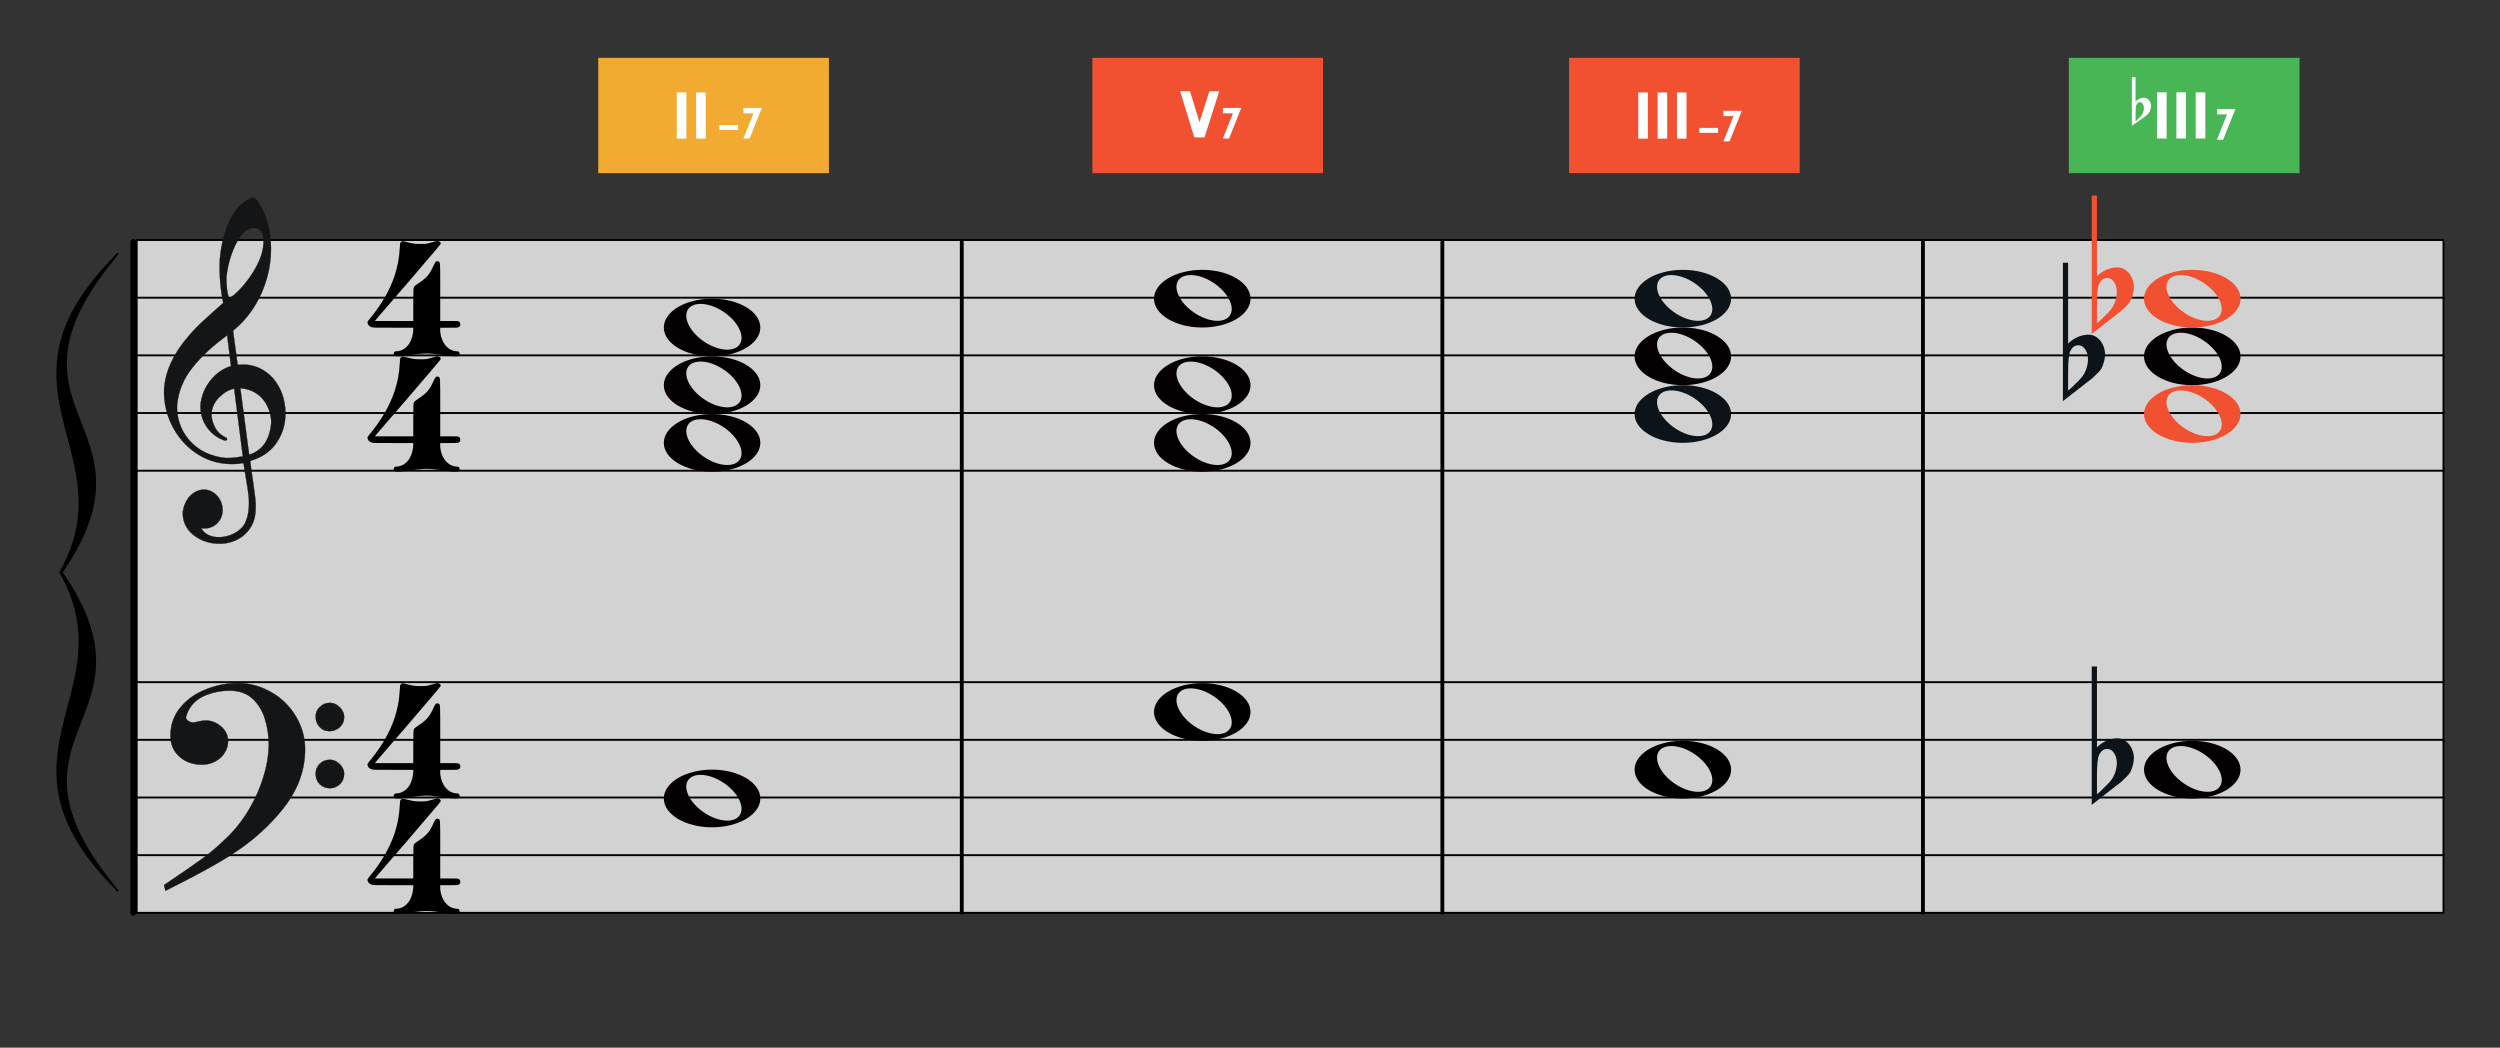 <?xml version="1.0" encoding="UTF-8" standalone="no"?><!DOCTYPE svg PUBLIC "-//W3C//DTD SVG 1.1//EN" "http://www.w3.org/Graphics/SVG/1.1/DTD/svg11.dtd"><svg width="2601.0px" height="1090.0px" viewBox="0 0 2601 1090" version="1.1" xmlns="http://www.w3.org/2000/svg" xmlns:xlink="http://www.w3.org/1999/xlink" xml:space="preserve" xmlns:serif="http://www.serif.com/" style="fill-rule:evenodd;clip-rule:evenodd;stroke-linecap:round;stroke-linejoin:round;stroke-miterlimit:1.5;"><rect x="0" y="0" width="2601" height="1090" fill="#333333" stroke="none"/><rect id="_2-24_VI7ura" serif:id="2-24_VI7ura" x="0.624" y="0.732" width="2600" height="1089.25" style="fill:none;"/><g id="大譜表"><rect id="外枠" x="142.201" y="249.732" width="2400" height="700" style="fill:#fff;fill-opacity:0.78;stroke:#000;stroke-width:2px;"/><path id="_--G線" serif:id="↑ G線" d="M142.201,429.732l2400,0" style="fill:none;stroke:#000;stroke-width:2px;"/><path id="_--E線" serif:id="↑ E線" d="M142.201,489.732l2400,0" style="fill:none;stroke:#000;stroke-width:2px;"/><path id="_--B線" serif:id="↑ B線" d="M142.201,369.732l2400,0" style="fill:none;stroke:#000;stroke-width:2px;"/><path id="_--D線" serif:id="↑ D線" d="M142.201,309.732l2400,0" style="fill:none;stroke:#000;stroke-width:2px;"/><path id="_--B線1" serif:id="↓ B線" d="M142.201,889.732l2400,0" style="fill:none;stroke:#000;stroke-width:2px;"/><path id="_--D線1" serif:id="↓ D線" d="M142.201,829.732l2400,0" style="fill:none;stroke:#000;stroke-width:2px;"/><path id="_--F線" serif:id="↓ F線" d="M142.201,769.732l2400,0" style="fill:none;stroke:#000;stroke-width:2px;"/><path id="_--A線" serif:id="↓ A線" d="M142.201,709.732l2400,0" style="fill:none;stroke:#000;stroke-width:2px;"/></g><path id="_4" serif:id="4" d="M453.687,710.946c-0.941,0.376 -7.719,2.071 -9.978,2.635c-1.695,0.189 -3.766,0.189 -6.778,0.189c-5.083,0 -6.589,-0.189 -13.556,-1.883c-4.895,-1.318 -5.459,-1.318 -6.589,0.376c-0.565,0.754 -0.565,0.942 -0.753,4.142c-0.753,13.18 -2.259,20.146 -5.46,30.501c-5.083,15.061 -13.744,30.123 -25.793,44.62c-1.883,2.448 -2.448,3.013 -2.448,3.577c0,2.448 1.695,4.519 4.331,5.272c1.506,0.565 2.07,0.565 22.404,0.565l20.898,0l0,1.13c0,5.836 -1.694,11.484 -4.33,15.626c-3.201,4.519 -7.155,7.155 -12.238,7.719c-2.447,0 -2.636,0.189 -3.389,1.13c-0.941,1.506 -0.376,3.389 0.942,3.766c1.506,0.753 6.024,0.564 17.321,-1.13c14.685,-1.883 16.567,-1.883 31.441,0c11.108,1.694 15.626,1.883 17.133,1.13c1.318,-0.377 1.882,-2.26 0.941,-3.766c-0.753,-0.941 -0.941,-1.13 -3.389,-1.13c-7.531,-0.753 -13.179,-6.589 -15.626,-15.626c-0.565,-2.26 -0.942,-5.837 -0.754,-7.531l0,-1.318l9.226,0c8.095,0 9.037,0 9.79,-0.565c1.13,-0.376 1.883,-1.506 1.883,-2.824c0,-1.694 -0.753,-2.636 -1.883,-3.201c-0.753,-0.376 -1.695,-0.376 -9.79,-0.376l-9.226,0l0,-29.747c0,-32.948 0,-31.065 -1.506,-32.007c-0.941,-0.753 -2.635,-0.564 -3.2,0.189c-0.377,0.376 -1.318,1.882 -2.071,3.577c-4.33,9.602 -6.966,12.802 -16.568,19.204c-2.824,2.071 -3.766,2.635 -3.954,3.389c-0.565,0.941 -0.753,1.506 -0.753,18.262l0,17.133l-19.957,0l-19.957,0c0,-0.377 15.439,-18.074 34.454,-40.102c26.735,-31.253 34.077,-39.914 34.077,-40.291c0,-2.071 -2.635,-3.388 -4.895,-2.635Z" style="fill-rule:nonzero;"/><path id="_41" serif:id="4" d="M453.687,830.946c-0.941,0.376 -7.719,2.071 -9.978,2.635c-1.695,0.189 -3.766,0.189 -6.778,0.189c-5.083,0 -6.589,-0.189 -13.556,-1.883c-4.895,-1.318 -5.459,-1.318 -6.589,0.376c-0.565,0.754 -0.565,0.942 -0.753,4.142c-0.753,13.18 -2.259,20.146 -5.46,30.501c-5.083,15.061 -13.744,30.123 -25.793,44.62c-1.883,2.448 -2.448,3.013 -2.448,3.577c0,2.448 1.695,4.519 4.331,5.272c1.506,0.565 2.07,0.565 22.404,0.565l20.898,0l0,1.13c0,5.836 -1.694,11.484 -4.33,15.626c-3.201,4.519 -7.155,7.155 -12.238,7.719c-2.447,0 -2.636,0.189 -3.389,1.13c-0.941,1.506 -0.376,3.389 0.942,3.766c1.506,0.753 6.024,0.564 17.321,-1.13c14.685,-1.883 16.567,-1.883 31.441,0c11.108,1.694 15.626,1.883 17.133,1.13c1.318,-0.377 1.882,-2.26 0.941,-3.766c-0.753,-0.941 -0.941,-1.13 -3.389,-1.13c-7.531,-0.753 -13.179,-6.589 -15.626,-15.626c-0.565,-2.26 -0.942,-5.837 -0.754,-7.531l0,-1.318l9.226,0c8.095,0 9.037,0 9.79,-0.565c1.13,-0.376 1.883,-1.506 1.883,-2.824c0,-1.694 -0.753,-2.636 -1.883,-3.201c-0.753,-0.376 -1.695,-0.376 -9.79,-0.376l-9.226,0l0,-29.747c0,-32.948 0,-31.065 -1.506,-32.007c-0.941,-0.753 -2.635,-0.564 -3.2,0.189c-0.377,0.376 -1.318,1.882 -2.071,3.577c-4.33,9.602 -6.966,12.802 -16.568,19.204c-2.824,2.071 -3.766,2.635 -3.954,3.389c-0.565,0.941 -0.753,1.506 -0.753,18.262l0,17.133l-19.957,0l-19.957,0c0,-0.377 15.439,-18.074 34.454,-40.102c26.735,-31.253 34.077,-39.914 34.077,-40.291c0,-2.071 -2.635,-3.388 -4.895,-2.635Z" style="fill-rule:nonzero;"/><path id="_42" serif:id="4" d="M453.687,250.946c-0.941,0.376 -7.719,2.071 -9.978,2.635c-1.695,0.189 -3.766,0.189 -6.778,0.189c-5.083,0 -6.589,-0.189 -13.556,-1.883c-4.895,-1.318 -5.459,-1.318 -6.589,0.376c-0.565,0.754 -0.565,0.942 -0.753,4.142c-0.753,13.18 -2.259,20.146 -5.46,30.501c-5.083,15.061 -13.744,30.123 -25.793,44.62c-1.883,2.448 -2.448,3.013 -2.448,3.577c0,2.448 1.695,4.519 4.331,5.272c1.506,0.565 2.07,0.565 22.404,0.565l20.898,0l0,1.13c0,5.836 -1.694,11.484 -4.33,15.626c-3.201,4.519 -7.155,7.155 -12.238,7.719c-2.447,0 -2.636,0.189 -3.389,1.13c-0.941,1.506 -0.376,3.389 0.942,3.766c1.506,0.753 6.024,0.564 17.321,-1.13c14.685,-1.883 16.567,-1.883 31.441,0c11.108,1.694 15.626,1.883 17.133,1.13c1.318,-0.377 1.882,-2.26 0.941,-3.766c-0.753,-0.941 -0.941,-1.13 -3.389,-1.13c-7.531,-0.753 -13.179,-6.589 -15.626,-15.626c-0.565,-2.26 -0.942,-5.837 -0.754,-7.531l0,-1.318l9.226,0c8.095,0 9.037,0 9.79,-0.565c1.13,-0.376 1.883,-1.506 1.883,-2.824c0,-1.694 -0.753,-2.636 -1.883,-3.201c-0.753,-0.376 -1.695,-0.376 -9.79,-0.376l-9.226,0l0,-29.747c0,-32.948 0,-31.065 -1.506,-32.007c-0.941,-0.753 -2.635,-0.564 -3.2,0.189c-0.377,0.376 -1.318,1.882 -2.071,3.577c-4.33,9.602 -6.966,12.802 -16.568,19.204c-2.824,2.071 -3.766,2.635 -3.954,3.389c-0.565,0.941 -0.753,1.506 -0.753,18.262l0,17.133l-19.957,0l-19.957,0c0,-0.377 15.439,-18.074 34.454,-40.102c26.735,-31.253 34.077,-39.914 34.077,-40.291c0,-2.071 -2.635,-3.388 -4.895,-2.635Z" style="fill-rule:nonzero;"/><path id="_43" serif:id="4" d="M453.687,370.946c-0.941,0.376 -7.719,2.071 -9.978,2.635c-1.695,0.189 -3.766,0.189 -6.778,0.189c-5.083,0 -6.589,-0.189 -13.556,-1.883c-4.895,-1.318 -5.459,-1.318 -6.589,0.376c-0.565,0.754 -0.565,0.942 -0.753,4.142c-0.753,13.18 -2.259,20.146 -5.46,30.501c-5.083,15.061 -13.744,30.123 -25.793,44.62c-1.883,2.448 -2.448,3.013 -2.448,3.577c0,2.448 1.695,4.519 4.331,5.272c1.506,0.565 2.07,0.565 22.404,0.565l20.898,0l0,1.13c0,5.836 -1.694,11.484 -4.33,15.626c-3.201,4.519 -7.155,7.155 -12.238,7.719c-2.447,0 -2.636,0.189 -3.389,1.13c-0.941,1.506 -0.376,3.389 0.942,3.766c1.506,0.753 6.024,0.564 17.321,-1.13c14.685,-1.883 16.567,-1.883 31.441,0c11.108,1.694 15.626,1.883 17.133,1.13c1.318,-0.377 1.882,-2.26 0.941,-3.766c-0.753,-0.941 -0.941,-1.13 -3.389,-1.13c-7.531,-0.753 -13.179,-6.589 -15.626,-15.626c-0.565,-2.26 -0.942,-5.837 -0.754,-7.531l0,-1.318l9.226,0c8.095,0 9.037,0 9.79,-0.565c1.13,-0.376 1.883,-1.506 1.883,-2.824c0,-1.694 -0.753,-2.636 -1.883,-3.201c-0.753,-0.376 -1.695,-0.376 -9.79,-0.376l-9.226,0l0,-29.747c0,-32.948 0,-31.065 -1.506,-32.007c-0.941,-0.753 -2.635,-0.564 -3.2,0.189c-0.377,0.376 -1.318,1.882 -2.071,3.577c-4.33,9.602 -6.966,12.802 -16.568,19.204c-2.824,2.071 -3.766,2.635 -3.954,3.389c-0.565,0.941 -0.753,1.506 -0.753,18.262l0,17.133l-19.957,0l-19.957,0c0,-0.377 15.439,-18.074 34.454,-40.102c26.735,-31.253 34.077,-39.914 34.077,-40.291c0,-2.071 -2.635,-3.388 -4.895,-2.635Z" style="fill-rule:nonzero;"/><path id="bar-0" serif:id="bar 0" d="M138.624,251.732l0,698" style="fill:none;stroke:#000;stroke-width:6px;"/><path id="bar1" d="M1000.62,251.732l0,698" style="fill:none;stroke:#000;stroke-width:4px;"/><path id="bar2" d="M1500.62,251.732l0,698" style="fill:none;stroke:#000;stroke-width:4px;"/><path id="bar3" d="M2000.62,251.732l0,698" style="fill:none;stroke:#000;stroke-width:4px;"/><path id="path7229" d="M740.8,800.732c-27.719,0 -50.176,13.495 -50.176,30.04c0,16.546 22.457,29.96 50.176,29.96c27.719,0 50.257,-13.414 50.257,-29.96c0,-16.545 -22.538,-30.041 -50.257,-30.04Zm-12.26,5.439c7.208,-0.093 16.088,2.727 24.438,8.363c14.845,10.02 22.293,25.11 16.645,33.613c-5.648,8.503 -22.26,7.259 -37.105,-2.761c-14.844,-10.019 -22.292,-25.109 -16.644,-33.613c2.471,-3.72 7.06,-5.529 12.666,-5.602Z" style="fill:#050001;fill-rule:nonzero;"/><path id="path72291" serif:id="path7229" d="M740.8,370.732c-27.719,0 -50.176,13.495 -50.176,30.04c0,16.546 22.457,29.96 50.176,29.96c27.719,0 50.257,-13.414 50.257,-29.96c0,-16.545 -22.538,-30.041 -50.257,-30.04Zm-12.26,5.439c7.208,-0.093 16.088,2.727 24.438,8.363c14.845,10.02 22.293,25.11 16.645,33.613c-5.648,8.503 -22.26,7.259 -37.105,-2.761c-14.844,-10.019 -22.292,-25.109 -16.644,-33.613c2.471,-3.72 7.06,-5.529 12.666,-5.602Z" style="fill:#050001;fill-rule:nonzero;"/><path id="path72292" serif:id="path7229" d="M740.8,310.732c-27.719,0 -50.176,13.495 -50.176,30.04c0,16.546 22.457,29.96 50.176,29.96c27.719,0 50.257,-13.414 50.257,-29.96c0,-16.545 -22.538,-30.041 -50.257,-30.04Zm-12.26,5.439c7.208,-0.093 16.088,2.727 24.438,8.363c14.845,10.02 22.293,25.11 16.645,33.613c-5.648,8.503 -22.26,7.259 -37.105,-2.761c-14.844,-10.019 -22.292,-25.109 -16.644,-33.613c2.471,-3.72 7.06,-5.529 12.666,-5.602Z" style="fill:#050001;fill-rule:nonzero;"/><path id="path72293" serif:id="path7229" d="M740.8,430.732c-27.719,0 -50.176,13.495 -50.176,30.04c0,16.546 22.457,29.96 50.176,29.96c27.719,0 50.257,-13.414 50.257,-29.96c0,-16.545 -22.538,-30.041 -50.257,-30.04Zm-12.26,5.439c7.208,-0.093 16.088,2.727 24.438,8.363c14.845,10.02 22.293,25.11 16.645,33.613c-5.648,8.503 -22.26,7.259 -37.105,-2.761c-14.844,-10.019 -22.292,-25.109 -16.644,-33.613c2.471,-3.72 7.06,-5.529 12.666,-5.602Z" style="fill:#050001;fill-rule:nonzero;"/><path id="_-" serif:id="{" d="M63.373,595.358c69.34,-122.93 -74.659,-186.961 49.231,-320c-121.769,155.496 56.116,167.941 -49.231,320c69.34,122.931 -74.659,186.961 49.231,320c-121.769,-155.495 56.116,-167.941 -49.231,-320Z" style="fill-rule:nonzero;"/><path d="M123.278,264.243l-9.818,12.517l-0.352,0.451l-0.351,0.453l-0.35,0.451l-0.347,0.449l-0.346,0.451l-0.345,0.448l-0.342,0.446l-0.341,0.448l-0.34,0.447l-0.336,0.444l-0.336,0.445l-0.335,0.444l-0.332,0.442l-0.331,0.443l-0.329,0.441l-0.327,0.439l-0.326,0.441l-0.324,0.438l-0.323,0.438l-0.321,0.438l-0.319,0.436l-0.317,0.435l-0.316,0.435l-0.315,0.434l-0.312,0.432l-0.311,0.434l-0.31,0.431l-0.308,0.43l-0.306,0.431l-0.304,0.427l-0.303,0.431l-0.302,0.427l-0.298,0.427l-0.299,0.426l-0.297,0.427l-0.294,0.422l-0.294,0.426l-0.291,0.422l-0.29,0.422l-0.289,0.421l-0.286,0.42l-0.286,0.422l-0.284,0.419l-0.281,0.417l-0.281,0.419l-0.28,0.417l-0.277,0.415l-0.275,0.415l-0.275,0.416l-0.273,0.415l-0.272,0.415l-0.27,0.411l-0.267,0.41l-0.267,0.41l-0.264,0.411l-0.265,0.411l-0.261,0.407l-0.261,0.409l-0.259,0.407l-0.257,0.406l-0.256,0.404l-0.254,0.407l-0.254,0.406l-0.252,0.403l-0.249,0.401l-0.248,0.403l-0.247,0.402l-0.246,0.402l-0.245,0.4l-0.241,0.397l-0.24,0.398l-0.24,0.4l-0.239,0.397l-0.236,0.397l-0.235,0.393l-0.233,0.396l-0.232,0.394l-0.232,0.396l-0.229,0.391l-0.227,0.391l-0.226,0.391l-0.225,0.392l-0.224,0.39l-0.222,0.389l-0.22,0.387l-0.219,0.389l-0.218,0.388l-0.216,0.387l-0.215,0.386l-0.213,0.386l-0.212,0.383l-0.211,0.384l-0.209,0.382l-0.207,0.383l-0.208,0.385l-0.204,0.378l-0.203,0.38l-0.202,0.38l-0.201,0.379l-0.2,0.38l-0.197,0.377l-0.197,0.376l-0.195,0.379l-0.195,0.375l-0.191,0.373l-0.191,0.374l-0.189,0.373l-0.189,0.375l-0.188,0.373l-0.185,0.372l-0.184,0.369l-0.183,0.372l-0.182,0.369l-0.181,0.371l-0.18,0.368l-0.176,0.365l-0.176,0.367l-0.174,0.366l-0.174,0.369l-0.174,0.365l-0.17,0.363l-0.169,0.365l-0.169,0.364l-0.167,0.361l-0.166,0.362l-0.164,0.362l-0.163,0.358l-0.161,0.362l-0.162,0.362l-0.159,0.357l-0.158,0.359l-0.157,0.358l-0.156,0.358l-0.153,0.353l-0.152,0.357l-0.153,0.357l-0.15,0.354l-0.149,0.351l-0.147,0.355l-0.148,0.354l-0.144,0.35l-0.145,0.354l-0.143,0.351l-0.141,0.349l-0.14,0.349l-0.14,0.35l-0.137,0.348l-0.137,0.348l-0.135,0.345l-0.135,0.349l-0.133,0.344l-0.131,0.347l-0.132,0.347l-0.128,0.342l-0.128,0.344l-0.127,0.344l-0.126,0.341l-0.124,0.342l-0.124,0.343l-0.122,0.341l-0.121,0.339l-0.12,0.341l-0.119,0.338l-0.117,0.338l-0.116,0.339l-0.116,0.338l-0.114,0.337l-0.112,0.336l-0.112,0.335l-0.11,0.334l-0.109,0.335l-0.109,0.336l-0.108,0.334l-0.105,0.33l-0.104,0.333l-0.105,0.334l-0.102,0.33l-0.102,0.331l-0.1,0.329l-0.099,0.331l-0.098,0.327l-0.096,0.329l-0.096,0.329l-0.095,0.329l-0.093,0.324l-0.093,0.328l-0.092,0.326l-0.09,0.324l-0.089,0.327l-0.088,0.322l-0.087,0.324l-0.086,0.325l-0.085,0.323l-0.084,0.32l-0.083,0.322l-0.081,0.321l-0.081,0.32l-0.079,0.321l-0.079,0.321l-0.077,0.316l-0.077,0.321l-0.075,0.319l-0.074,0.315l-0.073,0.318l-0.073,0.316l-0.07,0.316l-0.071,0.318l-0.069,0.314l-0.068,0.314l-0.067,0.312l-0.066,0.315l-0.066,0.316l-0.063,0.309l-0.063,0.314l-0.063,0.31l-0.061,0.313l-0.06,0.31l-0.059,0.309l-0.058,0.311l-0.057,0.309l-0.056,0.307l-0.055,0.31l-0.054,0.307l-0.054,0.309l-0.052,0.304l-0.051,0.308l-0.05,0.307l-0.049,0.305l-0.048,0.304l-0.048,0.307l-0.047,0.304l-0.045,0.302l-0.044,0.302l-0.044,0.304l-0.043,0.302l-0.042,0.304l-0.04,0.3l-0.04,0.301l-0.039,0.301l-0.038,0.297l-0.037,0.302l-0.037,0.3l-0.034,0.297l-0.035,0.299l-0.034,0.299l-0.032,0.296l-0.032,0.295l-0.03,0.298l-0.03,0.297l-0.029,0.295l-0.029,0.296l-0.027,0.295l-0.026,0.294l-0.025,0.295l-0.025,0.293l-0.024,0.294l-0.023,0.291l-0.022,0.294l-0.021,0.291l-0.02,0.291l-0.02,0.291l-0.018,0.292l-0.018,0.29l-0.017,0.291l-0.016,0.287l-0.015,0.29l-0.015,0.29l-0.013,0.287l-0.013,0.289l-0.012,0.288l-0.011,0.286l-0.01,0.286l-0.009,0.288l-0.009,0.286l-0.008,0.286l-0.007,0.286l-0.007,0.286l-0.005,0.284l-0.005,0.283l-0.003,0.286l-0.004,0.281l-0.002,0.283l-0.001,0.283l-0.001,0.281l0,0.283l0.001,0.282l0.001,0.281l0.003,0.282l0.003,0.279l0.004,0.283l0.004,0.28l0.005,0.278l0.007,0.28l0.006,0.278l0.008,0.278l0.008,0.277l0.01,0.28l0.009,0.278l0.011,0.275l0.023,0.553l0.027,0.552l0.029,0.553l0.031,0.549l0.035,0.547l0.037,0.548l0.041,0.545l0.042,0.545l0.046,0.542l0.049,0.54l0.051,0.544l0.053,0.537l0.056,0.538l0.059,0.538l0.061,0.536l0.064,0.537l0.066,0.531l0.069,0.532l0.072,0.532l0.073,0.531l0.077,0.529l0.078,0.529l0.081,0.527l0.083,0.525l0.086,0.525l0.087,0.526l0.09,0.523l0.093,0.522l0.094,0.523l0.097,0.52l0.098,0.52l0.101,0.517l0.103,0.518l0.105,0.517l0.107,0.515l0.11,0.516l0.111,0.514l0.113,0.513l0.115,0.513l0.117,0.511l0.119,0.512l0.12,0.51l0.123,0.509l0.125,0.509l0.126,0.506l0.128,0.507l0.13,0.508l0.131,0.506l0.134,0.504l0.135,0.504l0.136,0.504l0.138,0.504l0.14,0.502l0.141,0.5l0.143,0.503l0.144,0.499l0.147,0.501l0.147,0.498l0.149,0.501l0.149,0.497l0.152,0.496l0.154,0.499l0.154,0.496l0.156,0.496l0.157,0.497l0.158,0.495l0.159,0.493l0.161,0.495l0.162,0.494l0.163,0.494l0.164,0.491l0.166,0.492l0.167,0.493l0.167,0.492l0.169,0.493l0.169,0.492l0.17,0.488l0.172,0.491l0.173,0.49l0.173,0.491l0.174,0.49l0.175,0.488l0.176,0.49l0.177,0.487l0.178,0.489l0.178,0.488l0.359,0.977l0.362,0.975l0.364,0.975l0.366,0.973l0.368,0.975l0.371,0.971l0.372,0.974l0.374,0.974l0.375,0.972l0.376,0.972l0.755,1.946l0.756,1.95l0.756,1.948l0.379,0.977l0.376,0.977l0.377,0.977l0.375,0.979l0.374,0.98l0.373,0.981l0.371,0.984l0.369,0.984l0.368,0.987l0.365,0.986l0.182,0.496l0.18,0.494l0.18,0.495l0.18,0.495l0.179,0.498l0.177,0.495l0.178,0.498l0.177,0.498l0.175,0.5l0.175,0.498l0.174,0.501l0.173,0.501l0.172,0.5l0.17,0.499l0.171,0.502l0.169,0.504l0.168,0.502l0.167,0.504l0.166,0.506l0.165,0.503l0.163,0.507l0.163,0.508l0.161,0.506l0.16,0.509l0.158,0.508l0.158,0.509l0.157,0.512l0.154,0.512l0.153,0.511l0.152,0.513l0.151,0.512l0.15,0.518l0.147,0.513l0.146,0.517l0.145,0.516l0.143,0.517l0.141,0.52l0.141,0.519l0.138,0.523l0.137,0.521l0.134,0.522l0.133,0.522l0.132,0.525l0.13,0.527l0.128,0.525l0.126,0.53l0.124,0.526l0.122,0.53l0.121,0.53l0.118,0.532l0.117,0.532l0.115,0.536l0.112,0.534l0.111,0.536l0.108,0.537l0.106,0.537l0.105,0.54l0.102,0.541l0.1,0.542l0.098,0.542l0.096,0.543l0.093,0.546l0.09,0.548l0.089,0.546l0.087,0.548l0.084,0.551l0.081,0.553l0.079,0.552l0.077,0.553l0.074,0.555l0.072,0.558l0.069,0.558l0.067,0.557l0.064,0.56l0.062,0.564l0.058,0.562l0.057,0.565l0.054,0.566l0.05,0.568l0.048,0.57l0.045,0.57l0.043,0.57l0.04,0.573l0.037,0.575l0.034,0.578l0.031,0.577l0.028,0.578l0.025,0.579l0.012,0.293l0.011,0.291l0.009,0.293l0.009,0.289l0.009,0.292l0.008,0.294l0.007,0.295l0.006,0.292l0.005,0.294l0.005,0.293l0.004,0.296l0.003,0.294l0.002,0.298l0.001,0.294l0.002,0.294l0,0.3l-0.002,0.298l-0.001,0.296l-0.003,0.296l-0.003,0.301l-0.004,0.298l-0.005,0.299l-0.005,0.3l-0.007,0.3l-0.008,0.301l-0.008,0.3l-0.009,0.301l-0.01,0.299l-0.01,0.302l-0.012,0.304l-0.013,0.304l-0.012,0.301l-0.015,0.307l-0.015,0.302l-0.016,0.304l-0.016,0.304l-0.018,0.308l-0.018,0.305l-0.019,0.307l-0.021,0.304l-0.02,0.306l-0.022,0.312l-0.023,0.307l-0.024,0.308l-0.025,0.308l-0.025,0.309l-0.026,0.309l-0.028,0.313l-0.028,0.309l-0.029,0.312l-0.03,0.309l-0.03,0.312l-0.033,0.315l-0.032,0.31l-0.033,0.316l-0.035,0.312l-0.035,0.314l-0.037,0.318l-0.038,0.314l-0.037,0.313l-0.04,0.318l-0.04,0.315l-0.041,0.316l-0.042,0.321l-0.043,0.317l-0.044,0.318l-0.045,0.321l-0.047,0.319l-0.046,0.317l-0.048,0.322l-0.049,0.32l-0.05,0.322l-0.051,0.321l-0.051,0.322l-0.053,0.323l-0.054,0.323l-0.054,0.324l-0.056,0.325l-0.057,0.323l-0.058,0.328l-0.059,0.324l-0.059,0.325l-0.061,0.325l-0.061,0.329l-0.063,0.327l-0.064,0.329l-0.065,0.328l-0.066,0.328l-0.067,0.332l-0.068,0.329l-0.069,0.33l-0.07,0.332l-0.071,0.33l-0.072,0.333l-0.074,0.336l-0.074,0.328l-0.074,0.336l-0.078,0.336l-0.076,0.332l-0.079,0.335l-0.08,0.337l-0.08,0.334l-0.082,0.338l-0.083,0.337l-0.083,0.337l-0.085,0.338l-0.086,0.341l-0.087,0.338l-0.088,0.34l-0.09,0.342l-0.09,0.339l-0.092,0.344l-0.093,0.341l-0.093,0.342l-0.095,0.342l-0.096,0.346l-0.097,0.343l-0.098,0.345l-0.1,0.344l-0.1,0.348l-0.102,0.346l-0.102,0.347l-0.104,0.348l-0.106,0.349l-0.106,0.347l-0.107,0.348l-0.108,0.351l-0.11,0.349l-0.111,0.352l-0.112,0.352l-0.113,0.352l-0.114,0.35l-0.116,0.356l-0.117,0.353l-0.117,0.354l-0.119,0.355l-0.12,0.354l-0.121,0.355l-0.123,0.358l-0.124,0.359l-0.125,0.356l-0.126,0.359l-0.127,0.359l-0.129,0.36l-0.13,0.361l-0.131,0.359l-0.132,0.361l-0.133,0.359l-0.134,0.365l-0.137,0.364l-0.137,0.363l-0.138,0.365l-0.139,0.363l-0.141,0.365l-0.142,0.369l-0.144,0.367l-0.144,0.364l-0.146,0.37l-0.147,0.368l-0.148,0.367l-0.15,0.371l-0.151,0.369l-0.152,0.371l-0.153,0.37l-0.155,0.374l-0.156,0.372l-0.156,0.371l-0.159,0.377l-0.16,0.375l-0.161,0.374l-0.162,0.377l-0.164,0.377l-0.165,0.376l-0.166,0.377l-0.167,0.376l-0.169,0.382l-0.171,0.38l-0.171,0.379l-0.172,0.381l-0.175,0.383l-0.175,0.381l-0.177,0.383l-0.178,0.382l-0.179,0.384l-0.181,0.386l-0.183,0.387l-0.184,0.386l-0.184,0.384l-0.185,0.386l-0.187,0.388l-0.189,0.389l-0.19,0.391l-0.192,0.391l-0.194,0.391l-0.194,0.389l-0.195,0.391l-0.197,0.392l-0.199,0.396l-0.2,0.393l-0.2,0.393l-0.203,0.398l-0.204,0.395l-0.205,0.397l-0.208,0.398l-0.208,0.396l-0.208,0.398l-0.212,0.401l-0.212,0.399l-0.213,0.401l-0.216,0.403l-0.217,0.402l-0.218,0.402l-0.219,0.403l-0.221,0.406l-0.222,0.402l-0.223,0.406l-0.227,0.408l-0.226,0.407l-0.228,0.407l-0.23,0.408l-0.23,0.408l-0.233,0.412l-0.235,0.41l-0.233,0.408l-0.238,0.416l-0.239,0.412l-0.239,0.412l-0.241,0.413l-0.243,0.417l-0.244,0.413l-0.245,0.418l-0.248,0.418l-0.248,0.417l-0.251,0.419l-0.251,0.418l-0.253,0.42l-0.255,0.422l-0.257,0.421l-0.257,0.42l-0.259,0.423l-0.26,0.422l-0.262,0.425l-0.265,0.427l-0.265,0.426l-0.266,0.424l-0.268,0.428l-0.271,0.429l-0.271,0.427l-0.273,0.43l-0.275,0.431l-0.275,0.429l-0.277,0.432l-0.28,0.434l-0.281,0.432l-0.281,0.434l-0.285,0.436l-0.284,0.434l-0.287,0.437l-0.29,0.438l-0.29,0.439l-0.292,0.437l-0.293,0.439l-0.294,0.439l-0.296,0.441l-0.298,0.443l-0.3,0.442l-0.302,0.446l-0.302,0.441l-0.304,0.446l-0.307,0.445l-0.012,0.017l0.012,0.017l0.307,0.446l0.304,0.446l0.302,0.441l0.302,0.446l0.3,0.442l0.297,0.441l0.297,0.44l0.295,0.443l0.292,0.438l0.292,0.437l0.29,0.438l0.29,0.438l0.287,0.437l0.284,0.434l0.285,0.436l0.281,0.434l0.281,0.432l0.279,0.433l0.278,0.431l0.276,0.433l0.274,0.43l0.273,0.429l0.271,0.427l0.271,0.429l0.268,0.428l0.266,0.425l0.265,0.425l0.265,0.428l0.262,0.424l0.26,0.423l0.259,0.422l0.257,0.42l0.257,0.422l0.255,0.422l0.253,0.42l0.251,0.417l0.251,0.42l0.248,0.417l0.248,0.417l0.245,0.418l0.244,0.413l0.243,0.417l0.241,0.413l0.239,0.412l0.239,0.413l0.238,0.415l0.233,0.408l0.235,0.41l0.233,0.413l0.23,0.407l0.23,0.409l0.228,0.406l0.226,0.407l0.227,0.408l0.223,0.406l0.222,0.403l0.221,0.405l0.219,0.404l0.218,0.401l0.217,0.402l0.216,0.403l0.213,0.402l0.212,0.399l0.212,0.4l0.208,0.398l0.208,0.396l0.208,0.398l0.205,0.397l0.204,0.395l0.203,0.399l0.2,0.392l0.2,0.393l0.199,0.396l0.197,0.392l0.195,0.391l0.194,0.389l0.194,0.391l0.192,0.392l0.189,0.388l0.19,0.389l0.187,0.39l0.185,0.384l0.185,0.388l0.183,0.384l0.183,0.387l0.181,0.387l0.179,0.384l0.178,0.382l0.177,0.382l0.175,0.381l0.175,0.384l0.172,0.38l0.171,0.38l0.171,0.379l0.169,0.382l0.167,0.377l0.166,0.377l0.165,0.375l0.164,0.378l0.162,0.376l0.161,0.374l0.16,0.375l0.159,0.377l0.156,0.371l0.156,0.372l0.155,0.374l0.153,0.37l0.152,0.371l0.151,0.37l0.15,0.371l0.148,0.367l0.147,0.368l0.146,0.369l0.144,0.365l0.144,0.367l0.142,0.368l0.141,0.365l0.139,0.364l0.138,0.364l0.137,0.364l0.137,0.363l0.134,0.365l0.133,0.36l0.132,0.361l0.131,0.358l0.13,0.361l0.129,0.36l0.127,0.359l0.126,0.359l0.125,0.356l0.124,0.359l0.123,0.358l0.121,0.355l0.12,0.354l0.119,0.355l0.117,0.354l0.117,0.354l0.116,0.355l0.114,0.351l0.113,0.351l0.112,0.352l0.111,0.352l0.11,0.349l0.108,0.351l0.107,0.348l0.106,0.347l0.106,0.349l0.104,0.348l0.102,0.348l0.102,0.346l0.1,0.347l0.1,0.345l0.098,0.345l0.097,0.342l0.096,0.346l0.095,0.343l0.093,0.341l0.093,0.342l0.092,0.343l0.09,0.339l0.09,0.342l0.088,0.34l0.087,0.338l0.086,0.342l0.084,0.336l0.084,0.336l0.083,0.34l0.082,0.337l0.08,0.334l0.08,0.337l0.079,0.336l0.076,0.332l0.078,0.336l0.074,0.335l0.074,0.329l0.074,0.335l0.072,0.334l0.071,0.33l0.07,0.332l0.069,0.33l0.068,0.328l0.067,0.332l0.066,0.328l0.065,0.328l0.064,0.329l0.063,0.328l0.061,0.328l0.061,0.326l0.059,0.325l0.059,0.324l0.058,0.327l0.057,0.323l0.056,0.325l0.054,0.324l0.054,0.323l0.053,0.323l0.051,0.323l0.051,0.32l0.05,0.322l0.049,0.321l0.048,0.321l0.046,0.317l0.047,0.319l0.045,0.321l0.044,0.318l0.043,0.317l0.042,0.321l0.041,0.316l0.04,0.315l0.04,0.318l0.037,0.314l0.038,0.313l0.037,0.319l0.035,0.313l0.035,0.312l0.033,0.316l0.032,0.31l0.033,0.312l0.03,0.314l0.03,0.31l0.029,0.312l0.028,0.31l0.028,0.312l0.026,0.309l0.025,0.31l0.025,0.307l0.024,0.308l0.023,0.307l0.022,0.309l0.02,0.308l0.021,0.305l0.019,0.308l0.018,0.305l0.018,0.307l0.016,0.305l0.016,0.303l0.015,0.303l0.015,0.306l0.012,0.302l0.013,0.303l0.012,0.304l0.01,0.303l0.01,0.298l0.009,0.302l0.008,0.3l0.008,0.3l0.007,0.3l0.005,0.301l0.005,0.299l0.004,0.297l0.003,0.301l0.003,0.296l0.001,0.297l0.002,0.298l0,0.299l-0.002,0.294l-0.001,0.294l-0.002,0.298l-0.003,0.294l-0.004,0.296l-0.005,0.293l-0.005,0.294l-0.006,0.292l-0.007,0.296l-0.008,0.293l-0.009,0.292l-0.009,0.289l-0.009,0.294l-0.011,0.29l-0.012,0.293l-0.025,0.579l-0.028,0.578l-0.031,0.578l-0.034,0.578l-0.037,0.572l-0.04,0.575l-0.043,0.57l-0.045,0.57l-0.048,0.57l-0.05,0.568l-0.054,0.567l-0.057,0.564l-0.058,0.563l-0.062,0.561l-0.064,0.562l-0.067,0.558l-0.069,0.558l-0.072,0.557l-0.074,0.556l-0.077,0.552l-0.079,0.553l-0.081,0.552l-0.084,0.551l-0.087,0.548l-0.089,0.547l-0.09,0.547l-0.093,0.546l-0.096,0.543l-0.098,0.542l-0.1,0.542l-0.102,0.541l-0.105,0.54l-0.106,0.537l-0.108,0.538l-0.111,0.535l-0.112,0.535l-0.115,0.535l-0.117,0.532l-0.118,0.532l-0.121,0.531l-0.122,0.529l-0.124,0.528l-0.126,0.526l-0.128,0.527l-0.13,0.529l-0.132,0.521l-0.132,0.524l-0.135,0.522l-0.137,0.522l-0.138,0.522l-0.141,0.52l-0.141,0.519l-0.143,0.518l-0.145,0.516l-0.146,0.516l-0.147,0.514l-0.15,0.517l-0.151,0.513l-0.152,0.512l-0.153,0.512l-0.154,0.511l-0.157,0.512l-0.158,0.509l-0.158,0.508l-0.16,0.509l-0.161,0.506l-0.163,0.509l-0.163,0.504l-0.165,0.504l-0.166,0.507l-0.167,0.504l-0.168,0.503l-0.169,0.504l-0.171,0.502l-0.17,0.499l-0.172,0.5l-0.173,0.5l-0.174,0.501l-0.175,0.498l-0.175,0.5l-0.177,0.5l-0.178,0.494l-0.177,0.496l-0.179,0.499l-0.18,0.496l-0.18,0.494l-0.18,0.494l-0.182,0.496l-0.365,0.987l-0.368,0.986l-0.369,0.984l-0.371,0.984l-0.373,0.981l-0.374,0.981l-0.375,0.978l-0.377,0.977l-0.376,0.977l-0.379,0.978l-0.756,1.948l-0.756,1.949l-0.755,1.946l-0.376,0.973l-0.375,0.971l-0.374,0.974l-0.372,0.975l-0.371,0.97l-0.368,0.975l-0.366,0.974l-0.364,0.975l-0.362,0.974l-0.359,0.977l-0.178,0.488l-0.178,0.489l-0.177,0.487l-0.176,0.491l-0.175,0.488l-0.174,0.489l-0.173,0.491l-0.173,0.491l-0.172,0.49l-0.17,0.489l-0.169,0.491l-0.169,0.493l-0.167,0.492l-0.167,0.493l-0.166,0.492l-0.164,0.491l-0.163,0.494l-0.162,0.495l-0.161,0.494l-0.159,0.493l-0.158,0.495l-0.157,0.497l-0.156,0.497l-0.154,0.496l-0.154,0.499l-0.152,0.496l-0.149,0.496l-0.149,0.501l-0.147,0.498l-0.147,0.501l-0.144,0.5l-0.143,0.502l-0.141,0.501l-0.14,0.501l-0.138,0.505l-0.136,0.503l-0.135,0.505l-0.134,0.503l-0.131,0.507l-0.13,0.508l-0.128,0.507l-0.126,0.505l-0.125,0.51l-0.123,0.508l-0.12,0.511l-0.119,0.511l-0.117,0.512l-0.115,0.512l-0.113,0.514l-0.111,0.513l-0.11,0.516l-0.107,0.515l-0.105,0.517l-0.103,0.518l-0.101,0.518l-0.098,0.52l-0.097,0.52l-0.094,0.522l-0.093,0.523l-0.09,0.523l-0.087,0.523l-0.086,0.526l-0.083,0.527l-0.081,0.526l-0.078,0.53l-0.077,0.529l-0.073,0.53l-0.072,0.533l-0.069,0.531l-0.066,0.532l-0.064,0.536l-0.061,0.536l-0.059,0.538l-0.056,0.538l-0.053,0.538l-0.051,0.541l-0.049,0.542l-0.046,0.542l-0.042,0.546l-0.041,0.545l-0.037,0.547l-0.035,0.547l-0.031,0.549l-0.029,0.554l-0.027,0.551l-0.023,0.553l-0.011,0.275l-0.009,0.278l-0.01,0.28l-0.008,0.277l-0.008,0.279l-0.006,0.278l-0.007,0.28l-0.005,0.277l-0.004,0.28l-0.004,0.283l-0.003,0.279l-0.003,0.283l-0.001,0.281l-0.001,0.279l0,0.285l0.001,0.281l0.001,0.283l0.002,0.284l0.004,0.281l0.003,0.285l0.005,0.284l0.005,0.284l0.007,0.286l0.007,0.285l0.008,0.286l0.009,0.286l0.009,0.288l0.01,0.286l0.011,0.286l0.012,0.288l0.013,0.289l0.013,0.287l0.015,0.29l0.015,0.29l0.016,0.287l0.017,0.289l0.018,0.293l0.018,0.291l0.02,0.291l0.02,0.291l0.021,0.292l0.022,0.293l0.023,0.291l0.024,0.294l0.025,0.294l0.025,0.295l0.026,0.294l0.027,0.295l0.029,0.295l0.029,0.295l0.03,0.297l0.03,0.298l0.032,0.296l0.032,0.295l0.034,0.299l0.035,0.3l0.034,0.297l0.037,0.299l0.037,0.302l0.038,0.297l0.039,0.302l0.04,0.301l0.04,0.3l0.042,0.303l0.043,0.302l0.044,0.305l0.044,0.301l0.045,0.302l0.047,0.305l0.048,0.307l0.048,0.303l0.049,0.305l0.05,0.307l0.051,0.308l0.052,0.305l0.054,0.308l0.054,0.306l0.055,0.309l0.056,0.31l0.057,0.309l0.058,0.309l0.059,0.308l0.061,0.313l0.06,0.312l0.063,0.311l0.063,0.313l0.063,0.309l0.066,0.316l0.066,0.315l0.067,0.312l0.068,0.315l0.069,0.313l0.071,0.318l0.07,0.317l0.073,0.315l0.073,0.319l0.074,0.314l0.075,0.319l0.077,0.321l0.077,0.317l0.079,0.32l0.079,0.321l0.081,0.321l0.081,0.319l0.083,0.321l0.084,0.324l0.085,0.322l0.086,0.324l0.087,0.324l0.088,0.322l0.089,0.327l0.09,0.325l0.092,0.325l0.093,0.328l0.093,0.325l0.095,0.328l0.096,0.329l0.096,0.33l0.098,0.326l0.099,0.331l0.1,0.329l0.102,0.331l0.102,0.331l0.105,0.333l0.104,0.333l0.105,0.331l0.108,0.333l0.109,0.337l0.109,0.334l0.11,0.334l0.112,0.336l0.112,0.336l0.114,0.337l0.116,0.338l0.115,0.336l0.118,0.338l0.119,0.342l0.12,0.339l0.121,0.339l0.122,0.341l0.124,0.343l0.124,0.342l0.126,0.342l0.127,0.343l0.128,0.344l0.128,0.342l0.132,0.346l0.131,0.346l0.134,0.348l0.134,0.347l0.135,0.345l0.137,0.348l0.137,0.349l0.14,0.349l0.14,0.35l0.141,0.349l0.143,0.351l0.145,0.353l0.144,0.351l0.147,0.351l0.148,0.355l0.149,0.355l0.15,0.353l0.153,0.357l0.152,0.356l0.153,0.353l0.156,0.359l0.157,0.357l0.158,0.359l0.159,0.357l0.162,0.362l0.161,0.362l0.163,0.358l0.164,0.363l0.166,0.361l0.167,0.362l0.169,0.363l0.169,0.366l0.17,0.362l0.174,0.366l0.174,0.368l0.174,0.367l0.176,0.366l0.176,0.365l0.18,0.368l0.181,0.371l0.182,0.37l0.183,0.371l0.184,0.369l0.185,0.373l0.188,0.372l0.189,0.376l0.188,0.371l0.192,0.373l0.192,0.378l0.194,0.373l0.195,0.378l0.197,0.376l0.197,0.378l0.2,0.379l0.201,0.379l0.201,0.378l0.204,0.38l0.205,0.382l0.206,0.382l0.208,0.382l0.21,0.386l0.21,0.383l0.212,0.383l0.213,0.385l0.215,0.387l0.216,0.386l0.218,0.388l0.218,0.387l0.221,0.387l0.223,0.393l0.223,0.388l0.225,0.392l0.226,0.392l0.227,0.39l0.229,0.392l0.232,0.395l0.232,0.395l0.233,0.395l0.235,0.394l0.236,0.396l0.239,0.397l0.24,0.4l0.24,0.398l0.241,0.397l0.245,0.4l0.246,0.403l0.246,0.4l0.249,0.402l0.25,0.405l0.251,0.402l0.254,0.405l0.254,0.407l0.256,0.404l0.257,0.406l0.259,0.407l0.261,0.409l0.261,0.408l0.265,0.41l0.264,0.411l0.267,0.41l0.267,0.41l0.27,0.412l0.272,0.415l0.273,0.414l0.275,0.416l0.275,0.415l0.277,0.415l0.28,0.417l0.281,0.419l0.281,0.417l0.284,0.419l0.286,0.422l0.286,0.42l0.289,0.421l0.29,0.423l0.291,0.421l0.294,0.426l0.294,0.423l0.297,0.426l0.299,0.427l0.298,0.427l0.302,0.426l0.303,0.432l0.304,0.426l0.306,0.431l0.308,0.43l0.31,0.432l0.311,0.433l0.312,0.432l0.315,0.434l0.316,0.436l0.317,0.435l0.319,0.435l0.321,0.439l0.323,0.437l0.324,0.438l0.326,0.441l0.327,0.44l0.329,0.44l0.331,0.444l0.332,0.442l0.335,0.443l0.336,0.446l0.336,0.444l0.34,0.446l0.341,0.448l0.342,0.446l0.345,0.449l0.346,0.45l0.347,0.449l0.35,0.451l0.351,0.453l0.352,0.451l9.818,12.517l-1.355,1.158l-10.809,-11.616l-0.363,-0.391l-0.36,-0.39l-0.36,-0.39l-0.358,-0.392l-0.355,-0.387l-0.355,-0.39l-0.354,-0.39l-0.351,-0.387l-0.35,-0.387l-0.35,-0.389l-0.346,-0.386l-0.346,-0.387l-0.345,-0.387l-0.341,-0.386l-0.342,-0.384l-0.34,-0.387l-0.338,-0.384l-0.337,-0.384l-0.335,-0.385l-0.335,-0.384l-0.331,-0.383l-0.332,-0.383l-0.329,-0.385l-0.327,-0.38l-0.327,-0.383l-0.325,-0.382l-0.323,-0.381l-0.323,-0.38l-0.321,-0.382l-0.318,-0.379l-0.319,-0.38l-0.316,-0.38l-0.314,-0.378l-0.314,-0.377l-0.312,-0.381l-0.31,-0.376l-0.311,-0.379l-0.306,-0.378l-0.306,-0.374l-0.307,-0.38l-0.302,-0.375l-0.301,-0.374l-0.303,-0.377l-0.299,-0.377l-0.296,-0.372l-0.296,-0.373l-0.297,-0.378l-0.293,-0.374l-0.291,-0.37l-0.29,-0.373l-0.291,-0.373l-0.288,-0.374l-0.287,-0.372l-0.285,-0.372l-0.282,-0.369l-0.284,-0.372l-0.282,-0.373l-0.279,-0.369l-0.277,-0.369l-0.277,-0.368l-0.276,-0.371l-0.275,-0.368l-0.273,-0.371l-0.271,-0.367l-0.27,-0.368l-0.268,-0.366l-0.267,-0.366l-0.267,-0.369l-0.265,-0.365l-0.264,-0.369l-0.261,-0.364l-0.261,-0.366l-0.26,-0.367l-0.256,-0.363l-0.257,-0.363l-0.257,-0.367l-0.252,-0.362l-0.254,-0.363l-0.251,-0.364l-0.251,-0.364l-0.247,-0.361l-0.248,-0.361l-0.247,-0.365l-0.244,-0.36l-0.244,-0.361l-0.242,-0.361l-0.241,-0.361l-0.241,-0.362l-0.236,-0.359l-0.237,-0.357l-0.237,-0.361l-0.235,-0.362l-0.232,-0.356l-0.231,-0.357l-0.231,-0.357l-0.231,-0.361l-0.227,-0.357l-0.226,-0.355l-0.226,-0.357l-0.224,-0.357l-0.224,-0.356l-0.222,-0.357l-0.22,-0.356l-0.219,-0.355l-0.217,-0.352l-0.219,-0.357l-0.215,-0.357l-0.213,-0.352l-0.212,-0.352l-0.212,-0.352l-0.213,-0.357l-0.207,-0.352l-0.208,-0.35l-0.208,-0.355l-0.206,-0.354l-0.202,-0.347l-0.204,-0.35l-0.204,-0.355l-0.199,-0.35l-0.2,-0.349l-0.199,-0.352l-0.196,-0.348l-0.196,-0.35l-0.195,-0.349l-0.193,-0.35l-0.192,-0.348l-0.191,-0.346l-0.19,-0.35l-0.189,-0.347l-0.188,-0.349l-0.187,-0.35l-0.182,-0.342l-0.185,-0.345l-0.184,-0.35l-0.181,-0.345l-0.181,-0.345l-0.18,-0.348l-0.177,-0.343l-0.176,-0.344l-0.177,-0.347l-0.175,-0.345l-0.172,-0.342l-0.172,-0.342l-0.172,-0.345l-0.17,-0.342l-0.17,-0.345l-0.167,-0.344l-0.165,-0.338l-0.166,-0.342l-0.166,-0.345l-0.162,-0.34l-0.162,-0.34l-0.161,-0.342l-0.159,-0.339l-0.159,-0.34l-0.158,-0.341l-0.157,-0.341l-0.155,-0.339l-0.154,-0.34l-0.153,-0.339l-0.152,-0.337l-0.151,-0.34l-0.15,-0.339l-0.148,-0.337l-0.148,-0.337l-0.147,-0.338l-0.145,-0.337l-0.144,-0.335l-0.144,-0.338l-0.142,-0.337l-0.141,-0.337l-0.14,-0.334l-0.139,-0.336l-0.137,-0.334l-0.138,-0.336l-0.135,-0.335l-0.135,-0.332l-0.134,-0.337l-0.132,-0.334l-0.131,-0.335l-0.13,-0.331l-0.13,-0.333l-0.128,-0.333l-0.128,-0.333l-0.126,-0.332l-0.125,-0.332l-0.124,-0.332l-0.124,-0.331l-0.122,-0.334l-0.121,-0.33l-0.119,-0.33l-0.119,-0.331l-0.118,-0.33l-0.118,-0.331l-0.115,-0.33l-0.116,-0.329l-0.113,-0.33l-0.113,-0.327l-0.112,-0.33l-0.111,-0.33l-0.11,-0.328l-0.109,-0.328l-0.107,-0.326l-0.107,-0.328l-0.107,-0.328l-0.105,-0.327l-0.103,-0.327l-0.104,-0.327l-0.101,-0.328l-0.101,-0.325l-0.101,-0.327l-0.098,-0.324l-0.099,-0.326l-0.096,-0.324l-0.097,-0.325l-0.095,-0.325l-0.094,-0.325l-0.094,-0.323l-0.092,-0.325l-0.092,-0.325l-0.09,-0.323l-0.09,-0.325l-0.088,-0.323l-0.087,-0.319l-0.087,-0.324l-0.086,-0.323l-0.085,-0.323l-0.083,-0.32l-0.084,-0.324l-0.082,-0.321l-0.081,-0.321l-0.08,-0.322l-0.079,-0.321l-0.078,-0.319l-0.078,-0.32l-0.076,-0.321l-0.076,-0.318l-0.075,-0.323l-0.074,-0.317l-0.073,-0.319l-0.072,-0.321l-0.07,-0.318l-0.071,-0.316l-0.069,-0.32l-0.069,-0.319l-0.068,-0.318l-0.067,-0.316l-0.065,-0.32l-0.065,-0.316l-0.064,-0.319l-0.063,-0.314l-0.063,-0.317l-0.062,-0.318l-0.06,-0.316l-0.06,-0.315l-0.059,-0.317l-0.058,-0.314l-0.057,-0.317l-0.056,-0.315l-0.056,-0.314l-0.055,-0.314l-0.054,-0.316l-0.053,-0.314l-0.052,-0.314l-0.051,-0.315l-0.05,-0.313l-0.05,-0.312l-0.049,-0.312l-0.049,-0.316l-0.047,-0.312l-0.046,-0.311l-0.046,-0.316l-0.044,-0.31l-0.045,-0.31l-0.043,-0.312l-0.043,-0.313l-0.041,-0.312l-0.041,-0.31l-0.04,-0.312l-0.078,-0.623l-0.074,-0.62l-0.072,-0.62l-0.068,-0.617l-0.065,-0.618l-0.062,-0.619l-0.059,-0.617l-0.057,-0.616l-0.053,-0.615l-0.05,-0.613l-0.048,-0.615l-0.044,-0.613l-0.041,-0.614l-0.039,-0.61l-0.036,-0.61l-0.032,-0.61l-0.031,-0.61l-0.027,-0.609l-0.025,-0.608l-0.021,-0.607l-0.02,-0.605l-0.016,-0.606l-0.014,-0.605l-0.011,-0.605l-0.008,-0.603l-0.006,-0.603l-0.003,-0.602l-0.001,-0.603l0.002,-0.601l0.004,-0.599l0.007,-0.6l0.009,-0.601l0.012,-0.598l0.014,-0.597l0.017,-0.598l0.019,-0.595l0.022,-0.598l0.024,-0.594l0.026,-0.595l0.028,-0.593l0.031,-0.595l0.032,-0.592l0.036,-0.593l0.037,-0.592l0.04,-0.59l0.041,-0.592l0.044,-0.59l0.046,-0.59l0.048,-0.587l0.051,-0.589l0.052,-0.588l0.054,-0.587l0.057,-0.587l0.058,-0.586l0.06,-0.585l0.062,-0.587l0.065,-0.585l0.066,-0.584l0.068,-0.582l0.069,-0.584l0.072,-0.582l0.073,-0.582l0.076,-0.582l0.077,-0.581l0.079,-0.582l0.08,-0.578l0.082,-0.582l0.084,-0.579l0.085,-0.579l0.088,-0.579l0.089,-0.576l0.09,-0.579l0.092,-0.577l0.094,-0.576l0.095,-0.575l0.096,-0.576l0.098,-0.577l0.1,-0.576l0.101,-0.573l0.102,-0.576l0.104,-0.574l0.105,-0.573l0.106,-0.574l0.109,-0.573l0.108,-0.571l0.111,-0.573l0.112,-0.57l0.113,-0.572l0.113,-0.571l0.116,-0.572l0.117,-0.57l0.117,-0.57l0.119,-0.57l0.12,-0.571l0.243,-1.138l0.124,-0.567l0.123,-0.568l0.126,-0.57l0.126,-0.567l0.127,-0.568l0.257,-1.134l0.13,-0.568l0.262,-1.132l0.133,-0.567l0.133,-0.565l0.269,-1.131l0.135,-0.565l0.137,-0.564l0.274,-1.131l0.277,-1.128l0.28,-1.128l0.282,-1.129l0.284,-1.125l0.286,-1.127l0.287,-1.125l0.29,-1.124l0.291,-1.127l0.292,-1.124l0.293,-1.124l0.293,-1.124l0.59,-2.247l1.183,-4.492l0.59,-2.247l0.294,-1.124l0.293,-1.124l0.292,-1.124l0.292,-1.123l0.29,-1.123l0.287,-1.125l0.287,-1.125l0.285,-1.127l0.282,-1.125l0.281,-1.127l0.278,-1.126l0.275,-1.129l0.274,-1.129l0.27,-1.128l0.267,-1.13l0.131,-0.565l0.132,-0.568l0.131,-0.565l0.129,-0.565l0.129,-0.567l0.128,-0.568l0.127,-0.565l0.126,-0.567l0.125,-0.566l0.124,-0.567l0.123,-0.57l0.122,-0.567l0.241,-1.136l0.118,-0.569l0.118,-0.569l0.117,-0.569l0.115,-0.571l0.114,-0.569l0.113,-0.572l0.112,-0.569l0.11,-0.57l0.109,-0.571l0.108,-0.574l0.107,-0.571l0.106,-0.574l0.103,-0.57l0.102,-0.573l0.102,-0.574l0.1,-0.574l0.097,-0.574l0.097,-0.575l0.096,-0.576l0.093,-0.575l0.093,-0.576l0.09,-0.574l0.089,-0.577l0.088,-0.578l0.086,-0.577l0.084,-0.578l0.083,-0.578l0.081,-0.579l0.079,-0.577l0.078,-0.579l0.076,-0.582l0.074,-0.58l0.072,-0.582l0.071,-0.581l0.068,-0.583l0.068,-0.581l0.064,-0.584l0.064,-0.581l0.06,-0.583l0.06,-0.587l0.057,-0.584l0.056,-0.586l0.053,-0.586l0.051,-0.586l0.05,-0.589l0.047,-0.586l0.046,-0.587l0.042,-0.588l0.042,-0.591l0.038,-0.591l0.037,-0.59l0.035,-0.591l0.032,-0.59l0.03,-0.592l0.028,-0.593l0.026,-0.596l0.024,-0.592l0.02,-0.595l0.019,-0.595l0.016,-0.597l0.015,-0.597l0.011,-0.597l0.01,-0.598l0.007,-0.597l0.004,-0.599l0.002,-0.602l-0.001,-0.599l-0.003,-0.602l-0.005,-0.602l-0.009,-0.601l-0.01,-0.604l-0.014,-0.604l-0.016,-0.604l-0.018,-0.607l-0.022,-0.606l-0.024,-0.606l-0.026,-0.609l-0.03,-0.609l-0.032,-0.608l-0.035,-0.611l-0.037,-0.611l-0.041,-0.611l-0.043,-0.612l-0.046,-0.614l-0.049,-0.614l-0.052,-0.612l-0.055,-0.616l-0.058,-0.618l-0.06,-0.615l-0.064,-0.619l-0.066,-0.619l-0.07,-0.621l-0.073,-0.621l-0.075,-0.619l-0.079,-0.623l-0.041,-0.311l-0.041,-0.312l-0.043,-0.311l-0.042,-0.313l-0.044,-0.311l-0.045,-0.315l-0.045,-0.31l-0.046,-0.314l-0.047,-0.315l-0.048,-0.313l-0.048,-0.313l-0.05,-0.314l-0.05,-0.313l-0.051,-0.314l-0.052,-0.317l-0.052,-0.313l-0.053,-0.316l-0.054,-0.313l-0.055,-0.317l-0.056,-0.317l-0.057,-0.315l-0.057,-0.316l-0.058,-0.315l-0.06,-0.317l-0.06,-0.318l-0.061,-0.317l-0.061,-0.318l-0.063,-0.316l-0.063,-0.319l-0.065,-0.318l-0.065,-0.319l-0.066,-0.317l-0.067,-0.318l-0.068,-0.321l-0.068,-0.32l-0.07,-0.318l-0.07,-0.322l-0.071,-0.319l-0.072,-0.318l-0.073,-0.322l-0.074,-0.321l-0.074,-0.32l-0.076,-0.322l-0.077,-0.323l-0.077,-0.321l-0.078,-0.323l-0.079,-0.32l-0.081,-0.325l-0.08,-0.323l-0.082,-0.322l-0.083,-0.323l-0.084,-0.324l-0.085,-0.324l-0.085,-0.326l-0.086,-0.322l-0.088,-0.325l-0.088,-0.325l-0.09,-0.325l-0.09,-0.326l-0.091,-0.325l-0.091,-0.325l-0.094,-0.327l-0.094,-0.328l-0.095,-0.325l-0.096,-0.328l-0.097,-0.326l-0.098,-0.33l-0.098,-0.326l-0.1,-0.328l-0.1,-0.329l-0.102,-0.328l-0.103,-0.33l-0.103,-0.33l-0.105,-0.331l-0.105,-0.327l-0.106,-0.329l-0.108,-0.332l-0.108,-0.33l-0.11,-0.331l-0.11,-0.333l-0.112,-0.331l-0.112,-0.332l-0.113,-0.33l-0.115,-0.335l-0.115,-0.332l-0.117,-0.333l-0.117,-0.333l-0.118,-0.332l-0.119,-0.334l-0.121,-0.335l-0.122,-0.333l-0.122,-0.336l-0.124,-0.336l-0.124,-0.335l-0.125,-0.335l-0.127,-0.334l-0.128,-0.338l-0.129,-0.338l-0.129,-0.334l-0.132,-0.34l-0.13,-0.335l-0.133,-0.335l-0.135,-0.341l-0.136,-0.341l-0.134,-0.335l-0.138,-0.339l-0.138,-0.34l-0.139,-0.337l-0.141,-0.343l-0.141,-0.34l-0.142,-0.339l-0.143,-0.339l-0.146,-0.344l-0.145,-0.342l-0.147,-0.339l-0.147,-0.342l-0.149,-0.34l-0.151,-0.345l-0.152,-0.345l-0.151,-0.344l-0.153,-0.341l-0.155,-0.343l-0.155,-0.345l-0.157,-0.343l-0.158,-0.347l-0.159,-0.345l-0.159,-0.345l-0.161,-0.343l-0.163,-0.348l-0.164,-0.348l-0.164,-0.344l-0.166,-0.349l-0.166,-0.347l-0.168,-0.348l-0.169,-0.347l-0.171,-0.349l-0.171,-0.35l-0.172,-0.347l-0.174,-0.35l-0.174,-0.347l-0.177,-0.352l-0.177,-0.35l-0.179,-0.352l-0.178,-0.351l-0.181,-0.35l-0.182,-0.353l-0.183,-0.349l-0.184,-0.355l-0.185,-0.352l-0.187,-0.352l-0.188,-0.354l-0.189,-0.355l-0.189,-0.352l-0.192,-0.356l-0.193,-0.355l-0.193,-0.355l-0.195,-0.355l-0.195,-0.355l-0.198,-0.356l-0.198,-0.357l-0.2,-0.355l-0.167,-0.298l-0.506,-0.731l0.048,-0.085l-0.048,-0.085l0.506,-0.731l0.367,-0.653l0.396,-0.713l0.39,-0.71l0.193,-0.355l0.193,-0.354l0.381,-0.709l0.377,-0.709l0.187,-0.352l0.185,-0.352l0.367,-0.704l0.363,-0.703l0.357,-0.702l0.354,-0.702l0.174,-0.348l0.173,-0.347l0.345,-0.702l0.17,-0.347l0.169,-0.347l0.168,-0.347l0.166,-0.347l0.33,-0.694l0.327,-0.695l0.161,-0.344l0.318,-0.69l0.315,-0.69l0.309,-0.686l0.306,-0.689l0.151,-0.343l0.3,-0.684l0.294,-0.682l0.434,-1.025l0.142,-0.338l0.282,-0.683l0.139,-0.337l0.275,-0.678l0.271,-0.679l0.268,-0.677l0.131,-0.334l0.26,-0.673l0.257,-0.675l0.127,-0.335l0.125,-0.334l0.248,-0.671l0.244,-0.67l0.24,-0.669l0.118,-0.332l0.234,-0.666l0.115,-0.332l0.228,-0.665l0.224,-0.662l0.22,-0.664l0.216,-0.662l0.212,-0.659l0.207,-0.658l0.205,-0.659l0.2,-0.656l0.098,-0.327l0.195,-0.655l0.191,-0.654l0.188,-0.655l0.091,-0.324l0.181,-0.651l0.178,-0.65l0.087,-0.325l0.172,-0.65l0.169,-0.647l0.083,-0.323l0.082,-0.322l0.161,-0.647l0.079,-0.321l0.155,-0.644l0.153,-0.644l0.074,-0.321l0.147,-0.642l0.072,-0.318l0.071,-0.32l0.14,-0.64l0.136,-0.641l0.067,-0.318l0.066,-0.316l0.13,-0.638l0.126,-0.635l0.122,-0.635l0.12,-0.634l0.115,-0.631l0.113,-0.633l0.109,-0.63l0.105,-0.628l0.103,-0.631l0.1,-0.628l0.048,-0.313l0.095,-0.628l0.091,-0.624l0.089,-0.625l0.085,-0.625l0.082,-0.623l0.079,-0.622l0.075,-0.62l0.073,-0.621l0.07,-0.62l0.066,-0.62l0.064,-0.618l0.06,-0.616l0.058,-0.618l0.055,-0.616l0.052,-0.612l0.049,-0.616l0.046,-0.611l0.043,-0.613l0.041,-0.611l0.037,-0.611l0.035,-0.611l0.032,-0.608l0.03,-0.609l0.026,-0.609l0.024,-0.606l0.022,-0.606l0.018,-0.606l0.016,-0.605l0.014,-0.604l0.01,-0.604l0.009,-0.601l0.005,-0.601l0.003,-0.602l0.001,-0.6l-0.002,-0.602l-0.004,-0.599l-0.007,-0.596l-0.01,-0.601l-0.011,-0.597l-0.015,-0.595l-0.016,-0.597l-0.019,-0.595l-0.02,-0.594l-0.024,-0.593l-0.026,-0.595l-0.028,-0.594l-0.03,-0.592l-0.032,-0.59l-0.035,-0.59l-0.037,-0.591l-0.038,-0.591l-0.042,-0.59l-0.042,-0.589l-0.046,-0.587l-0.047,-0.586l-0.05,-0.589l-0.051,-0.586l-0.053,-0.586l-0.056,-0.586l-0.057,-0.583l-0.06,-0.587l-0.06,-0.584l-0.064,-0.581l-0.064,-0.584l-0.068,-0.581l-0.068,-0.583l-0.071,-0.581l-0.072,-0.581l-0.074,-0.581l-0.076,-0.582l-0.078,-0.578l-0.079,-0.577l-0.081,-0.58l-0.083,-0.578l-0.084,-0.58l-0.086,-0.574l-0.088,-0.578l-0.089,-0.578l-0.09,-0.574l-0.093,-0.575l-0.093,-0.576l-0.096,-0.575l-0.097,-0.576l-0.097,-0.573l-0.1,-0.575l-0.102,-0.573l-0.102,-0.574l-0.103,-0.57l-0.106,-0.573l-0.107,-0.572l-0.108,-0.574l-0.109,-0.571l-0.11,-0.57l-0.112,-0.569l-0.113,-0.571l-0.114,-0.569l-0.115,-0.572l-0.117,-0.568l-0.118,-0.57l-0.118,-0.569l-0.12,-0.566l-0.121,-0.57l-0.122,-0.567l-0.123,-0.57l-0.124,-0.566l-0.125,-0.567l-0.126,-0.568l-0.127,-0.566l-0.128,-0.565l-0.129,-0.568l-0.129,-0.564l-0.131,-0.566l-0.132,-0.568l-0.131,-0.564l-0.134,-0.566l-0.133,-0.565l-0.135,-0.562l-0.135,-0.566l-0.274,-1.129l-0.275,-1.128l-0.278,-1.127l-0.281,-1.127l-0.282,-1.124l-0.285,-1.128l-0.287,-1.125l-0.287,-1.125l-0.29,-1.122l-0.292,-1.124l-0.292,-1.124l-0.293,-1.124l-0.294,-1.124l-0.59,-2.246l-1.183,-4.493l-0.59,-2.247l-0.293,-1.123l-0.293,-1.124l-0.292,-1.125l-0.291,-1.126l-0.29,-1.125l-0.287,-1.125l-0.286,-1.127l-0.284,-1.125l-0.282,-1.128l-0.28,-1.128l-0.277,-1.129l-0.274,-1.131l-0.137,-0.564l-0.135,-0.565l-0.135,-0.567l-0.134,-0.564l-0.133,-0.567l-0.133,-0.564l-0.131,-0.568l-0.131,-0.564l-0.13,-0.569l-0.129,-0.566l-0.128,-0.568l-0.127,-0.568l-0.126,-0.567l-0.126,-0.57l-0.123,-0.567l-0.124,-0.568l-0.122,-0.57l-0.121,-0.568l-0.12,-0.571l-0.119,-0.569l-0.117,-0.571l-0.117,-0.57l-0.116,-0.571l-0.113,-0.571l-0.113,-0.572l-0.112,-0.571l-0.111,-0.573l-0.108,-0.571l-0.109,-0.573l-0.106,-0.573l-0.105,-0.574l-0.104,-0.574l-0.102,-0.575l-0.101,-0.573l-0.1,-0.577l-0.098,-0.576l-0.096,-0.576l-0.095,-0.576l-0.094,-0.576l-0.092,-0.577l-0.09,-0.578l-0.089,-0.576l-0.088,-0.58l-0.085,-0.578l-0.084,-0.58l-0.082,-0.582l-0.08,-0.578l-0.079,-0.582l-0.077,-0.581l-0.076,-0.582l-0.073,-0.582l-0.072,-0.582l-0.069,-0.584l-0.068,-0.584l-0.066,-0.582l-0.065,-0.587l-0.062,-0.584l-0.06,-0.585l-0.058,-0.587l-0.057,-0.587l-0.054,-0.587l-0.052,-0.587l-0.051,-0.59l-0.048,-0.587l-0.046,-0.59l-0.044,-0.59l-0.041,-0.592l-0.04,-0.59l-0.037,-0.592l-0.036,-0.593l-0.032,-0.592l-0.031,-0.595l-0.028,-0.593l-0.026,-0.594l-0.024,-0.595l-0.022,-0.597l-0.019,-0.596l-0.017,-0.597l-0.014,-0.598l-0.012,-0.598l-0.009,-0.6l-0.007,-0.6l-0.004,-0.6l-0.002,-0.6l0.001,-0.604l0.003,-0.602l0.006,-0.602l0.008,-0.603l0.011,-0.606l0.014,-0.604l0.016,-0.607l0.02,-0.605l0.021,-0.607l0.025,-0.608l0.027,-0.608l0.031,-0.611l0.032,-0.61l0.036,-0.61l0.039,-0.612l0.041,-0.611l0.044,-0.613l0.048,-0.616l0.05,-0.613l0.053,-0.615l0.057,-0.615l0.059,-0.617l0.062,-0.619l0.065,-0.618l0.068,-0.62l0.072,-0.618l0.074,-0.62l0.078,-0.622l0.081,-0.623l0.041,-0.312l0.086,-0.624l0.089,-0.621l0.046,-0.316l0.093,-0.622l0.049,-0.317l0.099,-0.624l0.101,-0.627l0.105,-0.628l0.054,-0.317l0.111,-0.63l0.113,-0.629l0.117,-0.632l0.12,-0.63l0.062,-0.319l0.19,-0.949l0.13,-0.636l0.135,-0.635l0.138,-0.638l0.141,-0.636l0.072,-0.319l0.147,-0.637l0.075,-0.323l0.151,-0.637l0.079,-0.324l0.157,-0.638l0.161,-0.643l0.166,-0.644l0.168,-0.644l0.173,-0.645l0.087,-0.324l0.178,-0.644l0.182,-0.648l0.092,-0.325l0.188,-0.648l0.095,-0.325l0.193,-0.652l0.197,-0.648l0.1,-0.325l0.204,-0.656l0.206,-0.653l0.105,-0.327l0.214,-0.656l0.216,-0.654l0.221,-0.658l0.112,-0.33l0.226,-0.657l0.231,-0.659l0.236,-0.661l0.238,-0.661l0.243,-0.664l0.248,-0.663l0.251,-0.664l0.256,-0.665l0.13,-0.334l0.261,-0.666l0.266,-0.67l0.27,-0.667l0.275,-0.67l0.139,-0.336l0.281,-0.672l0.286,-0.675l0.289,-0.671l0.295,-0.676l0.298,-0.676l0.151,-0.339l0.305,-0.677l0.154,-0.339l0.312,-0.681l0.317,-0.681l0.32,-0.681l0.324,-0.68l0.165,-0.343l0.166,-0.344l0.334,-0.684l0.169,-0.343l0.342,-0.687l0.344,-0.684l0.175,-0.345l0.177,-0.346l0.353,-0.688l0.18,-0.347l0.362,-0.691l0.183,-0.347l0.369,-0.694l0.187,-0.348l0.187,-0.347l0.379,-0.696l0.383,-0.694l0.193,-0.35l0.195,-0.35l0.196,-0.35l0.395,-0.699l0.399,-0.7l0.204,-0.355l0.406,-0.697l0.206,-0.354l0.208,-0.355l0.415,-0.701l0.213,-0.357l0.424,-0.705l0.213,-0.352l0.215,-0.356l0.219,-0.358l0.436,-0.706l0.22,-0.357l0.222,-0.356l0.224,-0.357l0.224,-0.357l0.226,-0.357l0.226,-0.354l0.227,-0.357l0.231,-0.362l0.462,-0.713l0.467,-0.718l0.237,-0.362l0.237,-0.357l0.236,-0.359l0.241,-0.362l0.241,-0.361l0.242,-0.361l0.244,-0.361l0.491,-0.724l0.495,-0.723l0.251,-0.363l0.251,-0.364l0.252,-0.362l0.254,-0.366l0.514,-0.73l0.516,-0.727l0.261,-0.367l0.525,-0.732l0.532,-0.735l0.535,-0.731l0.27,-0.369l0.544,-0.738l0.275,-0.368l0.274,-0.368l0.279,-0.373l0.838,-1.109l0.284,-0.372l0.567,-0.74l0.287,-0.373l0.288,-0.373l0.291,-0.374l0.29,-0.372l0.584,-0.745l0.295,-0.375l0.298,-0.378l0.298,-0.371l0.297,-0.376l0.303,-0.377l0.603,-0.749l0.306,-0.378l0.307,-0.378l0.307,-0.377l0.31,-0.378l0.622,-0.756l0.628,-0.756l0.316,-0.38l0.319,-0.38l0.639,-0.761l0.646,-0.761l0.325,-0.382l0.327,-0.382l0.327,-0.381l0.329,-0.385l0.332,-0.382l0.331,-0.383l0.335,-0.385l0.335,-0.384l0.337,-0.385l0.678,-0.771l0.342,-0.384l0.341,-0.385l0.345,-0.387l0.346,-0.387l0.696,-0.776l0.35,-0.386l0.351,-0.388l0.354,-0.39l0.355,-0.389l0.355,-0.388l0.358,-0.391l0.72,-0.78l0.363,-0.392l10.809,-11.616l1.355,1.158Zm-47.719,353.299l0.13,0.34l0.13,0.344l0.128,0.343l0.127,0.342l0.126,0.343l0.125,0.341l0.124,0.34l0.123,0.343l0.122,0.339l0.121,0.341l0.12,0.34l0.119,0.34l0.118,0.341l0.116,0.339l0.116,0.338l0.115,0.341l0.114,0.337l0.113,0.341l0.111,0.337l0.111,0.338l0.109,0.336l0.109,0.335l0.109,0.34l0.106,0.338l0.106,0.334l0.105,0.338l0.104,0.335l0.102,0.335l0.102,0.336l0.101,0.336l0.1,0.334l0.099,0.333l0.098,0.336l0.097,0.333l0.096,0.335l0.095,0.332l0.094,0.334l0.093,0.333l0.093,0.333l0.091,0.333l0.09,0.33l0.09,0.333l0.088,0.332l0.088,0.333l0.086,0.329l0.085,0.33l0.085,0.331l0.084,0.332l0.083,0.331l0.082,0.329l0.081,0.329l0.08,0.33l0.079,0.329l0.079,0.331l0.076,0.327l0.077,0.328l0.076,0.329l0.074,0.327l0.074,0.326l0.073,0.33l0.072,0.327l0.071,0.326l0.07,0.329l0.069,0.324l0.068,0.326l0.068,0.327l0.066,0.325l0.066,0.326l0.065,0.325l0.064,0.324l0.063,0.326l0.062,0.323l0.062,0.326l0.061,0.323l0.059,0.324l0.059,0.323l0.058,0.324l0.057,0.323l0.056,0.323l0.056,0.321l0.055,0.324l0.053,0.321l0.053,0.323l0.052,0.321l0.051,0.321l0.051,0.32l0.05,0.322l0.048,0.321l0.048,0.32l0.048,0.321l0.046,0.319l0.045,0.32l0.045,0.32l0.044,0.321l0.043,0.319l0.042,0.317l0.042,0.319l0.081,0.637l0.077,0.635l0.074,0.634l0.072,0.635l0.068,0.635l0.065,0.631l0.062,0.63l0.059,0.632l0.057,0.629l0.053,0.628l0.049,0.627l0.048,0.627l0.044,0.627l0.042,0.625l0.038,0.625l0.036,0.624l0.033,0.623l0.029,0.622l0.028,0.622l0.024,0.62l0.022,0.619l0.019,0.62l0.016,0.617l0.014,0.617l0.011,0.617l0.008,0.615l0.006,0.615l0.003,0.615l0.001,0.611l-0.002,0.615l-0.005,0.612l-0.007,0.611l-0.01,0.608l-0.011,0.61l-0.015,0.609l-0.016,0.61l-0.019,0.607l-0.022,0.607l-0.024,0.605l-0.026,0.606l-0.029,0.605l-0.03,0.604l-0.033,0.603l-0.036,0.601l-0.037,0.602l-0.04,0.602l-0.041,0.601l-0.044,0.6l-0.046,0.6l-0.049,0.597l-0.05,0.598l-0.052,0.597l-0.055,0.597l-0.056,0.596l-0.058,0.594l-0.061,0.596l-0.062,0.595l-0.064,0.592l-0.066,0.594l-0.069,0.591l-0.069,0.591l-0.072,0.592l-0.074,0.591l-0.075,0.588l-0.077,0.591l-0.079,0.59l-0.08,0.586l-0.082,0.589l-0.085,0.586l-0.085,0.586l-0.087,0.586l-0.089,0.586l-0.09,0.586l-0.092,0.584l-0.094,0.583l-0.095,0.583l-0.097,0.584l-0.098,0.582l-0.099,0.581l-0.101,0.584l-0.103,0.581l-0.103,0.58l-0.106,0.579l-0.107,0.58l-0.107,0.578l-0.11,0.58l-0.11,0.578l-0.112,0.579l-0.113,0.575l-0.114,0.578l-0.115,0.575l-0.117,0.577l-0.118,0.576l-0.119,0.575l-0.119,0.575l-0.122,0.573l-0.122,0.574l-0.123,0.573l-0.124,0.575l-0.125,0.572l-0.127,0.573l-0.127,0.573l-0.128,0.569l-0.129,0.571l-0.13,0.573l-0.131,0.57l-0.131,0.569l-0.133,0.571l-0.133,0.571l-0.134,0.569l-0.135,0.57l-0.136,0.567l-0.136,0.569l-0.275,1.136l-0.277,1.135l-0.28,1.133l-0.282,1.133l-0.283,1.13l-0.287,1.133l-0.287,1.129l-0.289,1.13l-0.291,1.128l-0.293,1.126l-0.293,1.126l-0.293,1.126l-0.295,1.126l-0.59,2.249l-1.183,4.493l-0.589,2.244l-0.293,1.121l-0.293,1.121l-0.291,1.121l-0.289,1.124l-0.289,1.12l-0.286,1.12l-0.285,1.123l-0.283,1.12l-0.28,1.122l-0.279,1.122l-0.275,1.121l-0.273,1.125l-0.135,0.561l-0.135,0.559l-0.133,0.563l-0.133,0.561l-0.133,0.561l-0.131,0.562l-0.131,0.563l-0.13,0.56l-0.128,0.561l-0.128,0.564l-0.127,0.562l-0.126,0.562l-0.125,0.563l-0.124,0.564l-0.123,0.563l-0.122,0.562l-0.121,0.565l-0.12,0.562l-0.118,0.563l-0.118,0.565l-0.117,0.564l-0.115,0.565l-0.114,0.563l-0.112,0.564l-0.112,0.567l-0.111,0.564l-0.109,0.566l-0.107,0.564l-0.107,0.567l-0.105,0.565l-0.104,0.566l-0.102,0.566l-0.101,0.569l-0.1,0.566l-0.098,0.568l-0.097,0.567l-0.095,0.569l-0.094,0.569l-0.092,0.568l-0.091,0.567l-0.089,0.57l-0.087,0.569l-0.086,0.569l-0.084,0.571l-0.083,0.569l-0.081,0.572l-0.079,0.571l-0.077,0.572l-0.076,0.573l-0.075,0.572l-0.072,0.571l-0.07,0.572l-0.069,0.575l-0.066,0.572l-0.065,0.574l-0.063,0.575l-0.062,0.576l-0.059,0.574l-0.057,0.576l-0.055,0.577l-0.054,0.577l-0.051,0.576l-0.05,0.578l-0.047,0.577l-0.045,0.578l-0.043,0.578l-0.041,0.581l-0.038,0.579l-0.037,0.581l-0.035,0.58l-0.032,0.581l-0.03,0.583l-0.028,0.58l-0.025,0.583l-0.023,0.584l-0.022,0.585l-0.018,0.582l-0.017,0.585l-0.014,0.586l-0.011,0.585l-0.009,0.586l-0.007,0.588l-0.004,0.588l-0.002,0.587l0.001,0.589l0.003,0.59l0.006,0.59l0.007,0.589l0.012,0.592l0.013,0.592l0.016,0.591l0.019,0.592l0.021,0.595l0.024,0.594l0.027,0.593l0.029,0.597l0.032,0.596l0.036,0.597l0.037,0.597l0.04,0.598l0.044,0.598l0.046,0.601l0.049,0.599l0.052,0.601l0.055,0.601l0.058,0.604l0.06,0.602l0.064,0.603l0.067,0.604l0.07,0.606l0.073,0.606l0.076,0.608l0.039,0.303l0.04,0.305l0.04,0.304l0.041,0.303l0.042,0.303l0.044,0.305l0.043,0.306l0.045,0.304l0.045,0.305l0.046,0.308l0.047,0.303l0.048,0.304l0.049,0.308l0.049,0.307l0.05,0.306l0.051,0.305l0.052,0.307l0.052,0.308l0.054,0.307l0.054,0.307l0.055,0.309l0.056,0.309l0.056,0.305l0.058,0.308l0.059,0.31l0.059,0.31l0.059,0.307l0.061,0.308l0.063,0.311l0.062,0.31l0.063,0.309l0.064,0.311l0.066,0.308l0.066,0.312l0.067,0.311l0.067,0.309l0.069,0.31l0.07,0.316l0.07,0.309l0.071,0.311l0.072,0.312l0.073,0.312l0.074,0.312l0.074,0.314l0.076,0.309l0.077,0.316l0.077,0.313l0.079,0.314l0.079,0.313l0.08,0.313l0.081,0.316l0.082,0.315l0.083,0.316l0.083,0.312l0.085,0.315l0.086,0.315l0.086,0.317l0.087,0.315l0.089,0.316l0.09,0.319l0.089,0.315l0.091,0.316l0.093,0.319l0.092,0.315l0.095,0.318l0.094,0.316l0.096,0.319l0.097,0.319l0.097,0.318l0.1,0.319l0.099,0.321l0.101,0.317l0.102,0.322l0.102,0.318l0.104,0.321l0.104,0.32l0.105,0.319l0.107,0.321l0.108,0.321l0.108,0.324l0.109,0.319l0.111,0.322l0.111,0.324l0.112,0.319l0.114,0.324l0.115,0.324l0.115,0.323l0.117,0.323l0.117,0.324l0.118,0.324l0.119,0.324l0.121,0.324l0.121,0.326l0.122,0.322l0.124,0.327l0.125,0.325l0.126,0.326l0.126,0.325l0.128,0.328l0.129,0.328l0.129,0.325l0.131,0.327l0.132,0.326l0.133,0.329l0.134,0.328l0.135,0.329l0.135,0.328l0.138,0.329l0.138,0.331l0.139,0.327l0.14,0.33l0.141,0.328l0.143,0.332l0.144,0.33l0.144,0.331l0.146,0.332l0.148,0.333l0.146,0.329l0.149,0.331l0.151,0.334l0.151,0.333l0.153,0.334l0.152,0.332l0.155,0.333l0.155,0.332l0.157,0.335l0.158,0.335l0.159,0.333l0.161,0.338l0.159,0.333l0.162,0.331l0.165,0.34l0.165,0.339l0.164,0.333l0.167,0.336l0.168,0.337l0.169,0.336l0.172,0.341l0.17,0.337l0.172,0.337l0.174,0.338l0.175,0.34l0.176,0.34l0.177,0.337l0.179,0.342l0.178,0.338l0.181,0.338l0.183,0.345l0.183,0.342l0.183,0.338l0.185,0.342l0.187,0.342l0.188,0.341l0.189,0.345l0.19,0.342l0.191,0.343l0.192,0.342l0.194,0.345l0.195,0.345l0.196,0.343l0.198,0.347l0.196,0.342l0.2,0.343l0.204,0.35l0.201,0.347l0.202,0.343l0.205,0.347l0.207,0.35l0.205,0.345l0.209,0.345l0.21,0.35l0.212,0.35l0.211,0.35l0.212,0.345l0.215,0.349l0.217,0.352l0.217,0.351l0.218,0.35l0.219,0.35l0.22,0.35l0.221,0.349l0.225,0.353l0.225,0.354l0.224,0.35l0.227,0.35l0.23,0.355l0.23,0.355l0.231,0.355l0.23,0.35l0.235,0.355l0.235,0.357l0.236,0.354l0.237,0.356l0.238,0.355l0.047,0.069l-0.152,-0.26l-0.231,-0.398l-0.23,-0.397l-0.228,-0.397l-0.227,-0.395l-0.224,-0.396l-0.223,-0.391l-0.224,-0.397l-0.219,-0.391l-0.22,-0.392l-0.218,-0.393l-0.215,-0.388l-0.217,-0.391l-0.213,-0.391l-0.212,-0.389l-0.21,-0.387l-0.21,-0.388l-0.208,-0.386l-0.206,-0.385l-0.206,-0.386l-0.204,-0.386l-0.203,-0.385l-0.2,-0.382l-0.2,-0.383l-0.197,-0.382l-0.198,-0.381l-0.195,-0.383l-0.194,-0.376l-0.194,-0.384l-0.191,-0.379l-0.19,-0.378l-0.188,-0.377l-0.188,-0.376l-0.186,-0.379l-0.185,-0.375l-0.182,-0.375l-0.182,-0.372l-0.181,-0.375l-0.18,-0.374l-0.178,-0.374l-0.176,-0.372l-0.175,-0.37l-0.175,-0.373l-0.172,-0.37l-0.171,-0.368l-0.17,-0.369l-0.169,-0.369l-0.167,-0.368l-0.167,-0.368l-0.165,-0.369l-0.162,-0.364l-0.162,-0.364l-0.162,-0.367l-0.159,-0.364l-0.158,-0.363l-0.158,-0.363l-0.156,-0.364l-0.153,-0.36l-0.155,-0.363l-0.151,-0.362l-0.15,-0.357l-0.15,-0.36l-0.149,-0.361l-0.146,-0.358l-0.145,-0.356l-0.145,-0.357l-0.144,-0.358l-0.142,-0.357l-0.14,-0.353l-0.139,-0.354l-0.139,-0.357l-0.137,-0.355l-0.136,-0.353l-0.133,-0.352l-0.134,-0.351l-0.132,-0.35l-0.131,-0.353l-0.129,-0.349l-0.129,-0.351l-0.127,-0.35l-0.126,-0.349l-0.125,-0.347l-0.124,-0.348l-0.122,-0.349l-0.121,-0.345l-0.12,-0.346l-0.119,-0.346l-0.118,-0.344l-0.117,-0.346l-0.114,-0.342l-0.115,-0.342l-0.113,-0.344l-0.112,-0.344l-0.11,-0.34l-0.11,-0.34l-0.109,-0.343l-0.107,-0.34l-0.106,-0.34l-0.104,-0.337l-0.104,-0.338l-0.103,-0.339l-0.101,-0.337l-0.101,-0.337l-0.1,-0.339l-0.097,-0.334l-0.097,-0.335l-0.096,-0.335l-0.095,-0.335l-0.093,-0.333l-0.093,-0.334l-0.091,-0.332l-0.091,-0.332l-0.089,-0.334l-0.088,-0.33l-0.087,-0.332l-0.085,-0.329l-0.085,-0.329l-0.084,-0.329l-0.083,-0.329l-0.081,-0.328l-0.081,-0.329l-0.08,-0.327l-0.078,-0.329l-0.077,-0.324l-0.076,-0.325l-0.075,-0.327l-0.074,-0.323l-0.074,-0.328l-0.071,-0.321l-0.071,-0.321l-0.071,-0.326l-0.069,-0.322l-0.067,-0.324l-0.067,-0.319l-0.066,-0.321l-0.064,-0.321l-0.064,-0.319l-0.063,-0.323l-0.061,-0.317l-0.061,-0.317l-0.06,-0.32l-0.059,-0.317l-0.057,-0.319l-0.057,-0.316l-0.055,-0.314l-0.055,-0.317l-0.054,-0.316l-0.052,-0.317l-0.052,-0.313l-0.051,-0.315l-0.049,-0.312l-0.049,-0.313l-0.048,-0.311l-0.047,-0.314l-0.046,-0.313l-0.044,-0.311l-0.044,-0.309l-0.043,-0.312l-0.042,-0.31l-0.041,-0.31l-0.04,-0.309l-0.039,-0.309l-0.038,-0.308l-0.038,-0.307l-0.036,-0.308l-0.035,-0.306l-0.035,-0.307l-0.033,-0.306l-0.033,-0.306l-0.032,-0.307l-0.03,-0.304l-0.03,-0.301l-0.029,-0.305l-0.028,-0.306l-0.027,-0.303l-0.026,-0.301l-0.026,-0.302l-0.024,-0.303l-0.024,-0.3l-0.022,-0.303l-0.022,-0.3l-0.021,-0.3l-0.02,-0.3l-0.019,-0.301l-0.018,-0.298l-0.018,-0.298l-0.017,-0.299l-0.015,-0.296l-0.015,-0.297l-0.014,-0.299l-0.013,-0.298l-0.012,-0.294l-0.012,-0.296l-0.01,-0.295l-0.01,-0.294l-0.009,-0.296l-0.008,-0.295l-0.007,-0.292l-0.007,-0.296l-0.005,-0.293l-0.005,-0.293l-0.004,-0.292l-0.004,-0.29l-0.001,-0.294l-0.002,-0.289l-0.001,-0.291l0.001,-0.58l0.004,-0.58l0.003,-0.289l0.009,-0.576l0.005,-0.29l0.013,-0.572l0.017,-0.575l0.019,-0.571l0.012,-0.287l0.023,-0.568l0.028,-0.568l0.03,-0.567l0.032,-0.567l0.036,-0.563l0.038,-0.563l0.042,-0.561l0.044,-0.561l0.047,-0.559l0.05,-0.558l0.052,-0.555l0.055,-0.554l0.058,-0.553l0.06,-0.553l0.063,-0.551l0.065,-0.55l0.069,-0.55l0.071,-0.546l0.073,-0.544l0.076,-0.546l0.078,-0.544l0.08,-0.542l0.083,-0.541l0.086,-0.541l0.088,-0.541l0.089,-0.535l0.093,-0.539l0.095,-0.535l0.097,-0.535l0.099,-0.533l0.101,-0.533l0.103,-0.531l0.105,-0.529l0.108,-0.532l0.11,-0.528l0.112,-0.527l0.114,-0.525l0.115,-0.525l0.118,-0.526l0.12,-0.523l0.121,-0.521l0.124,-0.524l0.126,-0.52l0.126,-0.519l0.129,-0.519l0.131,-0.517l0.132,-0.516l0.135,-0.518l0.136,-0.515l0.138,-0.515l0.138,-0.511l0.141,-0.515l0.143,-0.513l0.144,-0.508l0.145,-0.513l0.148,-0.509l0.148,-0.509l0.15,-0.507l0.151,-0.509l0.153,-0.508l0.31,-1.01l0.157,-0.504l0.158,-0.503l0.159,-0.503l0.161,-0.505l0.163,-0.502l0.162,-0.501l0.165,-0.501l0.165,-0.501l0.167,-0.499l0.167,-0.499l0.338,-0.996l0.342,-0.996l0.347,-0.992l0.349,-0.989l0.176,-0.497l0.355,-0.988l0.358,-0.985l0.18,-0.493l0.362,-0.985l0.364,-0.982l0.367,-0.981l0.368,-0.979l0.371,-0.982l0.372,-0.976l0.374,-0.977l0.375,-0.979l0.377,-0.975l0.377,-0.975l0.755,-1.948l0.757,-1.95l0.755,-1.946l0.377,-0.974l0.752,-1.95l0.373,-0.974l0.373,-0.976l0.371,-0.976l0.369,-0.977l0.366,-0.978l0.365,-0.979l0.362,-0.98l0.18,-0.49l0.358,-0.982l0.178,-0.49l0.177,-0.492l0.176,-0.494l0.176,-0.491l0.174,-0.491l0.347,-0.988l0.172,-0.494l0.171,-0.495l0.339,-0.991l0.168,-0.493l0.333,-0.994l0.164,-0.496l0.164,-0.498l0.323,-0.997l0.161,-0.5l0.158,-0.499l0.158,-0.5l0.156,-0.502l0.155,-0.501l0.154,-0.502l0.152,-0.503l0.15,-0.503l0.299,-1.009l0.146,-0.506l0.145,-0.506l0.143,-0.507l0.143,-0.508l0.14,-0.507l0.139,-0.509l0.137,-0.51l0.136,-0.511l0.134,-0.512l0.132,-0.511l0.259,-1.027l0.127,-0.514l0.125,-0.517l0.124,-0.517l0.121,-0.516l0.12,-0.518l0.118,-0.518l0.116,-0.521l0.114,-0.52l0.112,-0.523l0.11,-0.523l0.108,-0.522l0.106,-0.525l0.104,-0.526l0.102,-0.527l0.1,-0.527l0.097,-0.529l0.096,-0.531l0.093,-0.529l0.09,-0.53l0.089,-0.535l0.087,-0.535l0.084,-0.534l0.082,-0.536l0.079,-0.538l0.077,-0.539l0.075,-0.539l0.073,-0.54l0.07,-0.544l0.067,-0.543l0.065,-0.543l0.063,-0.549l0.059,-0.544l0.057,-0.548l0.056,-0.551l0.052,-0.549l0.049,-0.553l0.047,-0.554l0.044,-0.556l0.041,-0.554l0.039,-0.56l0.036,-0.557l0.033,-0.562l0.03,-0.561l0.027,-0.562l0.025,-0.565l0.022,-0.566l0.018,-0.566l0.016,-0.569l0.012,-0.571l0.01,-0.572l0.007,-0.573l0.002,-0.289l0.003,-0.575l0,-0.287l-0.001,-0.289l-0.002,-0.29l-0.003,-0.29l-0.003,-0.291l-0.004,-0.288l-0.004,-0.293l-0.006,-0.291l-0.006,-0.291l-0.007,-0.291l-0.009,-0.291l-0.009,-0.295l-0.009,-0.293l-0.01,-0.293l-0.011,-0.292l-0.013,-0.298l-0.012,-0.295l-0.014,-0.294l-0.015,-0.294l-0.015,-0.297l-0.016,-0.297l-0.017,-0.298l-0.018,-0.296l-0.019,-0.299l-0.02,-0.299l-0.02,-0.299l-0.021,-0.297l-0.023,-0.298l-0.023,-0.303l-0.023,-0.298l-0.025,-0.301l-0.026,-0.302l-0.026,-0.303l-0.028,-0.301l-0.028,-0.303l-0.029,-0.305l-0.03,-0.302l-0.031,-0.303l-0.032,-0.306l-0.032,-0.304l-0.034,-0.303l-0.035,-0.307l-0.035,-0.307l-0.037,-0.306l-0.037,-0.307l-0.038,-0.307l-0.039,-0.31l-0.04,-0.309l-0.041,-0.309l-0.042,-0.308l-0.043,-0.311l-0.043,-0.31l-0.045,-0.31l-0.046,-0.313l-0.047,-0.313l-0.047,-0.309l-0.048,-0.313l-0.05,-0.314l-0.051,-0.317l-0.051,-0.312l-0.053,-0.316l-0.052,-0.316l-0.055,-0.314l-0.055,-0.316l-0.056,-0.317l-0.058,-0.316l-0.058,-0.319l-0.06,-0.319l-0.06,-0.32l-0.06,-0.317l-0.063,-0.32l-0.063,-0.32l-0.064,-0.322l-0.066,-0.322l-0.066,-0.32l-0.067,-0.324l-0.068,-0.322l-0.07,-0.324l-0.07,-0.325l-0.071,-0.323l-0.073,-0.325l-0.073,-0.328l-0.075,-0.323l-0.075,-0.327l-0.077,-0.328l-0.077,-0.326l-0.08,-0.329l-0.08,-0.332l-0.08,-0.328l-0.082,-0.328l-0.083,-0.331l-0.084,-0.332l-0.085,-0.33l-0.086,-0.333l-0.087,-0.331l-0.089,-0.335l-0.089,-0.334l-0.09,-0.331l-0.092,-0.337l-0.093,-0.335l-0.094,-0.337l-0.095,-0.335l-0.095,-0.338l-0.098,-0.338l-0.098,-0.34l-0.099,-0.337l-0.101,-0.34l-0.101,-0.339l-0.103,-0.339l-0.104,-0.341l-0.105,-0.344l-0.106,-0.341l-0.108,-0.343l-0.108,-0.345l-0.109,-0.341l-0.111,-0.345l-0.113,-0.347l-0.112,-0.346l-0.114,-0.344l-0.116,-0.348l-0.116,-0.347l-0.118,-0.348l-0.12,-0.351l-0.119,-0.349l-0.121,-0.348l-0.122,-0.35l-0.124,-0.353l-0.125,-0.353l-0.126,-0.351l-0.126,-0.351l-0.129,-0.353l-0.13,-0.355l-0.132,-0.357l-0.131,-0.356l-0.133,-0.353l-0.134,-0.358l-0.136,-0.356l-0.137,-0.358l-0.139,-0.361l-0.138,-0.357l-0.141,-0.359l-0.142,-0.362l-0.143,-0.361l-0.143,-0.358l-0.147,-0.364l-0.147,-0.364l-0.148,-0.362l-0.149,-0.364l-0.151,-0.366l-0.152,-0.366l-0.153,-0.364l-0.155,-0.369l-0.155,-0.368l-0.156,-0.365l-0.16,-0.372l-0.158,-0.369l-0.161,-0.367l-0.162,-0.37l-0.164,-0.373l-0.165,-0.374l-0.165,-0.372l-0.167,-0.371l-0.169,-0.375l-0.17,-0.374l-0.172,-0.377l-0.172,-0.373l-0.174,-0.377l-0.176,-0.378l-0.177,-0.38l-0.177,-0.378l-0.178,-0.378l-0.182,-0.38l-0.181,-0.381l-0.184,-0.381l-0.184,-0.384l-0.186,-0.38l-0.187,-0.386l-0.188,-0.382l-0.19,-0.383l-0.192,-0.385l-0.193,-0.388l-0.194,-0.387l-0.195,-0.387l-0.197,-0.387l-0.199,-0.391l-0.199,-0.39l-0.201,-0.388l-0.202,-0.392l-0.204,-0.39l-0.206,-0.393l-0.207,-0.395l-0.207,-0.393l-0.209,-0.394l-0.211,-0.397l-0.212,-0.395l-0.214,-0.396l-0.215,-0.396l-0.217,-0.4l-0.217,-0.397l-0.22,-0.4l-0.221,-0.402l-0.222,-0.4l-0.223,-0.401l-0.225,-0.401l-0.227,-0.404l-0.229,-0.405l-0.21,-0.372l0.031,0.083Zm12.49,-309.19l-0.238,0.355l-0.237,0.355l-0.236,0.354l-0.235,0.358l-0.235,0.354l-0.23,0.35l-0.231,0.355l-0.23,0.355l-0.23,0.355l-0.227,0.35l-0.224,0.35l-0.225,0.355l-0.225,0.352l-0.221,0.349l-0.22,0.351l-0.219,0.35l-0.218,0.35l-0.217,0.35l-0.217,0.352l-0.215,0.35l-0.212,0.345l-0.211,0.35l-0.212,0.349l-0.21,0.35l-0.209,0.345l-0.205,0.345l-0.207,0.351l-0.205,0.347l-0.202,0.342l-0.201,0.348l-0.204,0.35l-0.2,0.342l-0.196,0.343l-0.198,0.347l-0.196,0.342l-0.195,0.345l-0.194,0.345l-0.192,0.343l-0.191,0.342l-0.19,0.343l-0.189,0.344l-0.188,0.341l-0.187,0.343l-0.185,0.341l-0.184,0.34l-0.183,0.34l-0.181,0.341l-0.181,0.34l-0.179,0.34l-0.179,0.342l-0.177,0.338l-0.176,0.34l-0.175,0.339l-0.174,0.339l-0.172,0.336l-0.17,0.338l-0.172,0.34l-0.169,0.336l-0.168,0.338l-0.167,0.336l-0.165,0.335l-0.164,0.336l-0.164,0.336l-0.162,0.334l-0.16,0.334l-0.161,0.338l-0.159,0.333l-0.158,0.336l-0.157,0.334l-0.155,0.333l-0.155,0.332l-0.152,0.332l-0.153,0.334l-0.151,0.333l-0.151,0.335l-0.149,0.33l-0.146,0.329l-0.148,0.334l-0.146,0.332l-0.144,0.331l-0.144,0.329l-0.143,0.332l-0.141,0.329l-0.14,0.329l-0.139,0.328l-0.138,0.331l-0.138,0.329l-0.135,0.327l-0.135,0.33l-0.134,0.327l-0.133,0.329l-0.132,0.326l-0.131,0.327l-0.129,0.325l-0.129,0.328l-0.128,0.328l-0.126,0.325l-0.126,0.326l-0.125,0.326l-0.124,0.326l-0.122,0.323l-0.121,0.325l-0.121,0.324l-0.119,0.325l-0.118,0.323l-0.117,0.324l-0.117,0.323l-0.115,0.324l-0.115,0.323l-0.114,0.324l-0.112,0.32l-0.111,0.323l-0.111,0.322l-0.109,0.32l-0.108,0.323l-0.108,0.321l-0.107,0.322l-0.105,0.318l-0.104,0.32l-0.104,0.322l-0.102,0.317l-0.102,0.322l-0.101,0.319l-0.099,0.316l-0.099,0.321l-0.098,0.319l-0.097,0.321l-0.096,0.315l-0.094,0.316l-0.095,0.32l-0.092,0.315l-0.093,0.319l-0.091,0.317l-0.089,0.314l-0.09,0.319l-0.089,0.316l-0.087,0.316l-0.086,0.314l-0.086,0.316l-0.085,0.317l-0.083,0.312l-0.083,0.316l-0.082,0.314l-0.081,0.316l-0.08,0.313l-0.079,0.314l-0.079,0.313l-0.077,0.315l-0.077,0.312l-0.075,0.311l-0.075,0.314l-0.074,0.312l-0.073,0.312l-0.072,0.312l-0.071,0.311l-0.07,0.311l-0.07,0.312l-0.069,0.311l-0.067,0.311l-0.067,0.31l-0.066,0.312l-0.066,0.309l-0.064,0.311l-0.063,0.308l-0.062,0.311l-0.063,0.31l-0.061,0.309l-0.059,0.307l-0.059,0.309l-0.059,0.31l-0.058,0.308l-0.056,0.306l-0.056,0.309l-0.055,0.306l-0.054,0.309l-0.054,0.307l-0.052,0.308l-0.052,0.307l-0.051,0.306l-0.05,0.305l-0.049,0.308l-0.049,0.308l-0.048,0.303l-0.047,0.304l-0.046,0.308l-0.045,0.305l-0.045,0.304l-0.043,0.305l-0.044,0.305l-0.042,0.303l-0.041,0.304l-0.04,0.303l-0.04,0.305l-0.039,0.303l-0.076,0.609l-0.073,0.606l-0.07,0.603l-0.067,0.606l-0.064,0.603l-0.06,0.602l-0.058,0.605l-0.055,0.601l-0.052,0.6l-0.049,0.599l-0.046,0.601l-0.044,0.599l-0.04,0.595l-0.037,0.599l-0.036,0.597l-0.032,0.597l-0.029,0.596l-0.027,0.594l-0.024,0.594l-0.021,0.595l-0.019,0.591l-0.016,0.591l-0.013,0.593l-0.012,0.591l-0.007,0.589l-0.006,0.59l-0.003,0.59l-0.001,0.59l0.002,0.586l0.004,0.589l0.007,0.587l0.009,0.587l0.011,0.585l0.014,0.585l0.017,0.585l0.018,0.583l0.022,0.585l0.023,0.583l0.025,0.583l0.028,0.581l0.03,0.582l0.032,0.581l0.035,0.58l0.037,0.581l0.038,0.579l0.041,0.581l0.043,0.578l0.045,0.579l0.047,0.576l0.05,0.579l0.051,0.576l0.054,0.576l0.055,0.577l0.057,0.577l0.059,0.573l0.062,0.574l0.063,0.577l0.065,0.572l0.066,0.575l0.069,0.574l0.07,0.572l0.072,0.571l0.075,0.573l0.076,0.573l0.077,0.571l0.079,0.571l0.081,0.572l0.083,0.57l0.084,0.57l0.086,0.57l0.087,0.568l0.089,0.571l0.091,0.567l0.092,0.568l0.094,0.569l0.095,0.568l0.097,0.567l0.098,0.568l0.1,0.567l0.101,0.569l0.102,0.565l0.104,0.566l0.105,0.566l0.107,0.566l0.107,0.564l0.109,0.566l0.111,0.564l0.112,0.568l0.112,0.563l0.114,0.564l0.115,0.564l0.117,0.564l0.118,0.565l0.118,0.564l0.12,0.562l0.121,0.565l0.122,0.562l0.123,0.562l0.124,0.564l0.125,0.563l0.126,0.562l0.127,0.563l0.128,0.563l0.128,0.561l0.13,0.56l0.131,0.563l0.131,0.56l0.133,0.564l0.133,0.561l0.133,0.562l0.135,0.56l0.135,0.561l0.273,1.124l0.275,1.121l0.279,1.122l0.28,1.122l0.283,1.12l0.285,1.123l0.286,1.12l0.289,1.121l0.289,1.123l0.291,1.121l0.293,1.122l0.293,1.121l0.589,2.244l1.183,4.492l0.59,2.249l0.295,1.126l0.293,1.126l0.293,1.126l0.293,1.127l0.291,1.127l0.289,1.13l0.287,1.13l0.287,1.132l0.283,1.13l0.282,1.133l0.28,1.133l0.277,1.136l0.275,1.135l0.136,0.569l0.136,0.568l0.135,0.569l0.134,0.57l0.133,0.57l0.133,0.571l0.131,0.569l0.131,0.57l0.13,0.572l0.129,0.57l0.128,0.572l0.127,0.572l0.127,0.573l0.125,0.573l0.124,0.574l0.123,0.573l0.122,0.574l0.122,0.573l0.119,0.576l0.119,0.574l0.118,0.576l0.117,0.578l0.115,0.575l0.114,0.577l0.113,0.575l0.112,0.579l0.11,0.579l0.11,0.579l0.107,0.578l0.107,0.58l0.106,0.579l0.103,0.581l0.103,0.58l0.101,0.584l0.099,0.581l0.098,0.583l0.097,0.583l0.095,0.583l0.094,0.583l0.092,0.585l0.09,0.586l0.089,0.585l0.087,0.584l0.085,0.589l0.085,0.585l0.082,0.589l0.08,0.586l0.079,0.59l0.077,0.591l0.075,0.588l0.074,0.592l0.072,0.592l0.069,0.59l0.069,0.591l0.066,0.595l0.064,0.592l0.062,0.594l0.061,0.596l0.058,0.594l0.056,0.597l0.055,0.596l0.052,0.597l0.05,0.599l0.049,0.596l0.046,0.601l0.044,0.599l0.041,0.602l0.04,0.601l0.037,0.602l0.036,0.601l0.033,0.603l0.03,0.605l0.029,0.604l0.026,0.606l0.024,0.605l0.022,0.607l0.019,0.607l0.016,0.61l0.015,0.607l0.011,0.61l0.01,0.611l0.007,0.61l0.005,0.613l0.002,0.614l-0.001,0.612l-0.003,0.614l-0.006,0.615l-0.008,0.615l-0.011,0.617l-0.014,0.618l-0.016,0.616l-0.019,0.62l-0.022,0.62l-0.024,0.619l-0.028,0.622l-0.029,0.622l-0.033,0.623l-0.036,0.624l-0.038,0.625l-0.042,0.625l-0.044,0.628l-0.048,0.624l-0.049,0.629l-0.053,0.628l-0.057,0.629l-0.059,0.632l-0.062,0.63l-0.065,0.632l-0.068,0.635l-0.072,0.634l-0.074,0.634l-0.077,0.635l-0.081,0.638l-0.042,0.318l-0.042,0.318l-0.043,0.318l-0.044,0.322l-0.045,0.319l-0.045,0.32l-0.046,0.319l-0.048,0.321l-0.048,0.32l-0.048,0.322l-0.05,0.321l-0.051,0.32l-0.051,0.322l-0.052,0.32l-0.053,0.323l-0.053,0.321l-0.055,0.324l-0.056,0.322l-0.056,0.323l-0.057,0.322l-0.058,0.324l-0.059,0.324l-0.059,0.324l-0.061,0.322l-0.062,0.327l-0.062,0.322l-0.063,0.326l-0.064,0.324l-0.065,0.325l-0.066,0.326l-0.066,0.325l-0.068,0.328l-0.068,0.326l-0.069,0.323l-0.07,0.329l-0.071,0.326l-0.072,0.327l-0.073,0.33l-0.074,0.326l-0.074,0.328l-0.076,0.328l-0.077,0.328l-0.076,0.328l-0.079,0.331l-0.079,0.328l-0.08,0.331l-0.081,0.328l-0.082,0.33l-0.083,0.331l-0.084,0.332l-0.085,0.33l-0.085,0.33l-0.087,0.331l-0.087,0.329l-0.088,0.333l-0.09,0.335l-0.09,0.329l-0.091,0.333l-0.093,0.333l-0.093,0.333l-0.094,0.335l-0.095,0.331l-0.096,0.336l-0.097,0.333l-0.098,0.335l-0.099,0.333l-0.1,0.334l-0.101,0.337l-0.102,0.335l-0.102,0.336l-0.104,0.335l-0.105,0.337l-0.106,0.334l-0.106,0.339l-0.109,0.337l-0.108,0.336l-0.11,0.338l-0.111,0.338l-0.111,0.337l-0.113,0.34l-0.114,0.338l-0.115,0.341l-0.116,0.337l-0.116,0.339l-0.118,0.341l-0.119,0.34l-0.12,0.34l-0.121,0.341l-0.122,0.34l-0.123,0.342l-0.124,0.34l-0.125,0.342l-0.126,0.342l-0.127,0.342l-0.128,0.344l-0.13,0.343l-0.13,0.341l-0.031,0.083l0.439,-0.778l0.452,-0.805l0.445,-0.801l0.441,-0.802l0.217,-0.397l0.432,-0.796l0.214,-0.396l0.212,-0.395l0.42,-0.791l0.207,-0.393l0.413,-0.788l0.204,-0.39l0.403,-0.78l0.595,-1.167l0.389,-0.775l0.385,-0.773l0.19,-0.382l0.188,-0.383l0.187,-0.384l0.37,-0.766l0.366,-0.763l0.181,-0.379l0.178,-0.378l0.177,-0.377l0.353,-0.758l0.346,-0.751l0.342,-0.751l0.336,-0.745l0.33,-0.747l0.326,-0.742l0.161,-0.368l0.318,-0.74l0.156,-0.366l0.463,-1.101l0.303,-0.731l0.297,-0.726l0.294,-0.729l0.143,-0.358l0.285,-0.722l0.141,-0.359l0.138,-0.358l0.276,-0.718l0.136,-0.357l0.267,-0.711l0.263,-0.713l0.259,-0.708l0.126,-0.35l0.251,-0.704l0.246,-0.704l0.121,-0.348l0.239,-0.7l0.118,-0.348l0.116,-0.347l0.23,-0.692l0.225,-0.693l0.111,-0.345l0.109,-0.34l0.216,-0.689l0.211,-0.685l0.104,-0.341l0.103,-0.339l0.101,-0.339l0.2,-0.677l0.196,-0.678l0.19,-0.673l0.187,-0.672l0.182,-0.668l0.178,-0.668l0.087,-0.332l0.171,-0.663l0.084,-0.332l0.165,-0.661l0.081,-0.327l0.159,-0.66l0.077,-0.326l0.152,-0.655l0.075,-0.323l0.146,-0.653l0.071,-0.323l0.14,-0.649l0.068,-0.322l0.133,-0.644l0.13,-0.643l0.063,-0.321l0.123,-0.637l0.12,-0.639l0.116,-0.635l0.111,-0.633l0.055,-0.314l0.105,-0.632l0.051,-0.312l0.101,-0.631l0.095,-0.622l0.093,-0.625l0.045,-0.311l0.043,-0.309l0.085,-0.62l0.081,-0.618l0.077,-0.617l0.074,-0.613l0.07,-0.614l0.034,-0.303l0.064,-0.609l0.031,-0.306l0.059,-0.605l0.056,-0.604l0.052,-0.604l0.048,-0.6l0.046,-0.601l0.021,-0.299l0.04,-0.597l0.019,-0.298l0.035,-0.594l0.031,-0.594l0.015,-0.293l0.014,-0.295l0.025,-0.592l0.011,-0.292l0.019,-0.587l0.018,-0.586l0.013,-0.582l0.01,-0.583l0.004,-0.289l0.006,-0.581l0.003,-0.579l0,-0.287l-0.001,-0.287l-0.002,-0.288l-0.002,-0.288l-0.003,-0.288l-0.004,-0.286l-0.004,-0.284l-0.006,-0.287l-0.006,-0.286l-0.006,-0.286l-0.008,-0.283l-0.008,-0.285l-0.009,-0.283l-0.009,-0.284l-0.011,-0.281l-0.011,-0.285l-0.025,-0.565l-0.027,-0.561l-0.03,-0.562l-0.033,-0.561l-0.036,-0.56l-0.039,-0.557l-0.041,-0.555l-0.044,-0.555l-0.047,-0.555l-0.049,-0.552l-0.052,-0.55l-0.056,-0.55l-0.057,-0.549l-0.059,-0.546l-0.063,-0.546l-0.065,-0.544l-0.067,-0.543l-0.07,-0.543l-0.073,-0.541l-0.075,-0.538l-0.077,-0.54l-0.079,-0.538l-0.082,-0.536l-0.084,-0.534l-0.087,-0.535l-0.089,-0.534l-0.09,-0.531l-0.093,-0.529l-0.096,-0.53l-0.097,-0.53l-0.1,-0.526l-0.102,-0.528l-0.104,-0.525l-0.106,-0.525l-0.108,-0.523l-0.11,-0.523l-0.112,-0.522l-0.114,-0.521l-0.116,-0.521l-0.118,-0.517l-0.12,-0.519l-0.121,-0.517l-0.124,-0.518l-0.125,-0.513l-0.127,-0.516l-0.129,-0.514l-0.13,-0.512l-0.132,-0.512l-0.134,-0.512l-0.136,-0.511l-0.137,-0.509l-0.139,-0.51l-0.14,-0.506l-0.143,-0.508l-0.143,-0.508l-0.145,-0.506l-0.146,-0.506l-0.149,-0.502l-0.15,-0.507l-0.15,-0.503l-0.152,-0.503l-0.154,-0.502l-0.155,-0.501l-0.156,-0.501l-0.158,-0.501l-0.158,-0.498l-0.161,-0.502l-0.161,-0.498l-0.162,-0.497l-0.164,-0.499l-0.164,-0.496l-0.167,-0.498l-0.166,-0.495l-0.168,-0.494l-0.169,-0.496l-0.17,-0.495l-0.171,-0.494l-0.172,-0.495l-0.173,-0.492l-0.174,-0.496l-0.174,-0.491l-0.176,-0.493l-0.176,-0.49l-0.177,-0.493l-0.178,-0.49l-0.179,-0.492l-0.179,-0.491l-0.18,-0.489l-0.362,-0.98l-0.365,-0.98l-0.366,-0.978l-0.369,-0.977l-0.371,-0.976l-0.373,-0.976l-0.373,-0.974l-0.376,-0.974l-0.376,-0.976l-0.377,-0.974l-0.755,-1.946l-0.757,-1.95l-0.755,-1.948l-0.377,-0.974l-0.377,-0.976l-0.375,-0.978l-0.374,-0.977l-0.372,-0.977l-0.371,-0.982l-0.368,-0.978l-0.367,-0.982l-0.364,-0.982l-0.362,-0.984l-0.18,-0.493l-0.179,-0.492l-0.179,-0.494l-0.178,-0.495l-0.177,-0.493l-0.176,-0.496l-0.175,-0.495l-0.174,-0.495l-0.173,-0.495l-0.174,-0.497l-0.171,-0.499l-0.171,-0.497l-0.169,-0.498l-0.169,-0.498l-0.167,-0.498l-0.167,-0.5l-0.165,-0.501l-0.165,-0.501l-0.162,-0.5l-0.163,-0.502l-0.161,-0.505l-0.159,-0.503l-0.158,-0.504l-0.157,-0.504l-0.155,-0.506l-0.155,-0.504l-0.153,-0.508l-0.151,-0.509l-0.15,-0.506l-0.148,-0.509l-0.148,-0.51l-0.145,-0.512l-0.144,-0.509l-0.143,-0.513l-0.141,-0.515l-0.138,-0.511l-0.138,-0.515l-0.136,-0.515l-0.135,-0.518l-0.132,-0.516l-0.131,-0.517l-0.129,-0.518l-0.126,-0.52l-0.126,-0.52l-0.124,-0.523l-0.121,-0.522l-0.12,-0.523l-0.118,-0.525l-0.115,-0.525l-0.114,-0.525l-0.112,-0.528l-0.11,-0.528l-0.108,-0.531l-0.105,-0.53l-0.103,-0.531l-0.101,-0.533l-0.099,-0.532l-0.097,-0.536l-0.095,-0.535l-0.093,-0.539l-0.089,-0.537l-0.088,-0.538l-0.086,-0.542l-0.083,-0.541l-0.08,-0.542l-0.078,-0.543l-0.076,-0.547l-0.073,-0.544l-0.071,-0.546l-0.069,-0.55l-0.065,-0.55l-0.063,-0.55l-0.06,-0.554l-0.058,-0.553l-0.055,-0.554l-0.052,-0.557l-0.05,-0.556l-0.047,-0.559l-0.044,-0.561l-0.042,-0.56l-0.038,-0.563l-0.036,-0.564l-0.032,-0.566l-0.03,-0.567l-0.028,-0.569l-0.023,-0.567l-0.012,-0.287l-0.009,-0.285l-0.01,-0.287l-0.009,-0.286l-0.008,-0.289l-0.006,-0.284l-0.007,-0.287l-0.005,-0.29l-0.005,-0.287l-0.004,-0.29l-0.003,-0.288l-0.002,-0.29l-0.002,-0.291l-0.001,-0.29l0.001,-0.581l0.003,-0.582l0.008,-0.583l0.01,-0.586l0.014,-0.587l0.008,-0.296l0.019,-0.589l0.01,-0.296l0.024,-0.59l0.013,-0.297l0.014,-0.3l0.03,-0.593l0.017,-0.299l0.036,-0.597l0.019,-0.299l0.041,-0.601l0.044,-0.603l0.048,-0.602l0.052,-0.604l0.027,-0.302l0.028,-0.306l0.059,-0.607l0.062,-0.611l0.033,-0.306l0.068,-0.612l0.071,-0.615l0.076,-0.615l0.079,-0.618l0.041,-0.309l0.085,-0.623l0.088,-0.619l0.046,-0.314l0.047,-0.313l0.097,-0.625l0.1,-0.626l0.104,-0.631l0.109,-0.632l0.112,-0.633l0.116,-0.634l0.06,-0.319l0.061,-0.32l0.124,-0.638l0.128,-0.64l0.2,-0.963l0.14,-0.648l0.142,-0.643l0.074,-0.327l0.149,-0.65l0.153,-0.65l0.078,-0.329l0.08,-0.327l0.162,-0.657l0.166,-0.657l0.086,-0.332l0.172,-0.659l0.177,-0.664l0.182,-0.663l0.093,-0.335l0.188,-0.668l0.096,-0.334l0.194,-0.67l0.1,-0.339l0.202,-0.674l0.103,-0.339l0.208,-0.675l0.213,-0.68l0.109,-0.342l0.22,-0.681l0.112,-0.344l0.113,-0.343l0.229,-0.685l0.117,-0.345l0.236,-0.689l0.121,-0.35l0.243,-0.691l0.249,-0.695l0.253,-0.7l0.258,-0.699l0.131,-0.353l0.132,-0.351l0.267,-0.705l0.273,-0.706l0.139,-0.356l0.279,-0.708l0.142,-0.357l0.144,-0.358l0.145,-0.357l0.291,-0.714l0.149,-0.361l0.3,-0.719l0.306,-0.723l0.309,-0.724l0.316,-0.726l0.321,-0.73l0.489,-1.098l0.334,-0.736l0.339,-0.738l0.343,-0.737l0.175,-0.374l0.351,-0.742l0.358,-0.747l0.181,-0.376l0.364,-0.746l0.371,-0.754l0.376,-0.754l0.381,-0.757l0.193,-0.382l0.391,-0.762l0.394,-0.762l0.4,-0.765l0.407,-0.77l0.412,-0.774l0.628,-1.161l0.425,-0.777l0.432,-0.78l0.218,-0.392l0.439,-0.784l0.223,-0.394l0.224,-0.396l0.225,-0.395l0.454,-0.79l0.23,-0.398l0.231,-0.398l0.152,-0.26l-0.047,0.07Z"/><path id="F" d="M170.624,920.842c17.949,-12.12 31.353,-21.295 39.987,-27.637c8.634,-6.23 17.722,-14.046 27.037,-23.333c9.315,-9.288 17.153,-19.822 23.515,-31.489c4.998,-8.608 9.315,-18.575 12.837,-29.902c3.521,-11.214 5.339,-22.087 5.68,-32.394c0,-9.628 -1.25,-18.803 -3.863,-27.411c-2.499,-8.722 -6.816,-15.857 -12.95,-21.634c-6.134,-5.663 -14.086,-8.495 -23.97,-8.495c-9.542,0 -18.516,1.925 -26.923,5.663c-8.293,3.851 -14.2,9.968 -17.494,18.576c0,0.793 -0.454,1.812 -1.136,3.285c0.227,1.812 1.136,3.171 2.84,4.191c1.704,1.019 3.181,1.472 4.544,1.472c0.681,0 2.613,-0.34 5.566,-1.019c3.067,-0.68 5.567,-1.133 7.611,-1.133c6.021,0 11.36,2.152 16.245,6.343c4.771,4.191 7.157,9.288 7.157,15.291c0,4.304 -1.25,8.382 -3.635,12.12c-2.386,3.737 -5.68,6.796 -9.883,8.948c-4.204,2.265 -8.861,3.284 -13.86,3.284c-9.088,0 -16.812,-2.718 -23.174,-8.268c-6.248,-5.663 -9.429,-12.799 -9.429,-21.747c0,-11.44 3.522,-21.294 10.452,-29.676c7.043,-8.382 15.903,-14.612 26.809,-18.803c10.792,-4.304 21.698,-6.342 32.83,-6.342c12.156,0 23.743,3.058 34.535,9.287c10.905,6.117 19.425,14.612 25.787,25.146c6.361,10.647 9.656,21.973 9.656,34.206c0,21.748 -7.271,41.909 -21.811,60.598c-14.541,18.689 -32.49,34.886 -53.96,48.705c-14.314,9.401 -37.488,22.087 -69.41,38.058l-1.59,-5.89Zm157.79,-175.224c0,-4.078 1.477,-7.476 4.43,-10.194c2.84,-2.832 6.362,-4.191 10.565,-4.191c3.635,0 7.043,1.586 10.111,4.644c3.067,2.945 4.544,6.456 4.544,10.307c0,4.078 -1.591,7.589 -4.544,10.421c-3.181,2.718 -6.703,4.077 -10.679,4.077c-4.203,0 -7.611,-1.359 -10.337,-4.417c-2.727,-2.945 -4.09,-6.456 -4.09,-10.647Zm0,59.352c0,-4.078 1.477,-7.589 4.203,-10.308c2.84,-2.831 6.362,-4.191 10.792,-4.191c3.635,0 6.93,1.473 10.111,4.531c2.953,3.058 4.544,6.343 4.544,9.968c0,4.417 -1.477,7.928 -4.317,10.76c-2.954,2.832 -6.362,4.304 -10.338,4.304c-4.43,0 -7.952,-1.472 -10.792,-4.191c-2.726,-2.718 -4.203,-6.343 -4.203,-10.873Z" style="fill:#131516;stroke:#131516;stroke-width:0.34px;stroke-linecap:butt;stroke-linejoin:miter;stroke-miterlimit:4;"/><path id="G" d="M243.601,404.353c-5.53,1.134 -10.655,4.168 -15.546,9.002c-4.898,4.922 -7.52,10.537 -7.948,16.748c-0.27,3.905 0.758,8.433 3.013,13.314c2.249,4.97 5.924,8.701 10.842,11.269c1.665,0.472 2.404,1.414 2.319,2.656c-0.031,0.444 -0.684,0.845 -2.221,1.095c-7.954,-2.599 -14.325,-7.407 -19.037,-14.241c-4.706,-6.922 -6.86,-14.56 -6.45,-23.091c0.897,-9.121 4.242,-17.45 10.029,-24.896c5.882,-7.529 13.117,-12.647 21.705,-15.353l-3.964,-31.925c-14.482,10.413 -26.415,21.448 -35.901,33.275c-9.479,11.739 -14.851,24.831 -16.205,39.27c-0.269,6.49 0.631,12.883 2.705,19.088c2.068,6.295 5.424,12.054 10.057,17.456c9.359,10.721 22.074,16.858 37.959,18.489c5.451,0.02 11.3,-0.557 17.637,-1.725l-8.994,-70.431l0,0Zm6.466,-0.445l9.168,69.194c14.078,-4.556 21.754,-16.063 23.015,-34.342c-0.378,-6.178 -1.777,-11.802 -4.465,-16.892c-2.592,-5.171 -6.237,-9.346 -11.022,-12.529c-4.786,-3.183 -10.292,-4.99 -16.696,-5.431l0,0Zm-11.867,-93.543c3.057,-1.572 6.652,-4.445 10.599,-8.541c3.941,-4.008 7.848,-8.82 11.62,-14.266c3.867,-5.529 7.028,-11.195 9.485,-16.999c2.449,-5.715 3.814,-11.238 4.169,-16.385c0.153,-2.218 0.128,-4.449 -0.182,-6.432c-0.135,-3.219 -0.942,-5.771 -2.516,-7.573c-1.58,-1.714 -3.654,-2.749 -6.322,-2.933c-5.337,-0.368 -10.367,2.584 -15.09,8.855c-3.683,5.452 -6.906,12.006 -9.389,19.502c-2.579,7.579 -4.262,15.13 -4.972,22.838c-0.162,8.816 0.766,16.101 2.598,21.934l0,0Zm-5.959,4.76c-3.011,-14.651 -4.225,-29.446 -3.641,-44.384c0.75,-9.578 2.347,-18.472 4.791,-26.685c2.354,-8.218 5.43,-15.228 9.238,-21.206c3.72,-5.984 7.87,-10.423 12.36,-13.323c4.02,-2.576 6.882,-3.894 8.394,-3.79c1.156,0.08 2.104,0.591 2.939,1.451c0.834,0.86 1.899,2.271 3.199,4.144c9.551,15.727 13.639,34.197 12.182,55.316c-0.692,10.027 -2.7,19.696 -6.042,29.272c-3.247,9.495 -7.709,18.459 -13.373,26.717c-5.759,8.34 -12.328,15.465 -19.802,21.458l4.793,35.459c3.944,-0.174 6.637,-0.345 8.149,-0.241c6.761,0.467 12.711,2.304 18.119,5.53c5.408,3.226 9.948,7.373 13.525,12.524c3.584,5.062 6.228,10.772 7.935,17.131c1.617,6.352 2.326,12.91 1.861,19.654c-0.722,10.47 -4.141,19.864 -10.25,28.09c-6.109,8.227 -14.816,13.957 -26.217,17.271c0.412,4.397 1.223,10.783 2.533,18.987c1.216,8.287 2.104,14.856 2.662,19.709c0.559,4.854 0.597,9.492 0.284,14.018c-0.483,7.01 -2.602,13.105 -6.362,18.373c-3.848,5.262 -8.768,9.203 -14.847,11.814c-5.99,2.618 -12.498,3.685 -19.436,3.206c-9.785,-0.675 -18.134,-4.015 -25.055,-9.931c-6.914,-6.005 -10.32,-13.64 -10.027,-23.07c0.555,-4.153 1.803,-7.989 3.839,-11.593c2.036,-3.605 4.646,-6.456 7.918,-8.548c3.19,-2.187 6.923,-3.178 11.122,-3.156c3.469,0.24 6.693,1.443 9.678,3.521c2.889,2.161 5.202,4.906 6.844,8.318c1.552,3.406 2.28,7.112 2.01,11.016c-0.361,5.236 -2.446,9.55 -6.255,12.942c-3.809,3.393 -8.474,4.943 -13.9,4.569l-2.046,-0.141c3.101,5.563 8.605,8.707 16.521,9.253c4.003,0.276 8.156,-0.329 12.358,-1.644c4.297,-1.397 7.919,-3.376 11.05,-6.013c3.132,-2.637 5.297,-5.519 6.318,-8.658c1.763,-3.534 2.824,-8.543 3.258,-14.843c0.294,-4.259 0.143,-8.549 -0.363,-12.864c-0.513,-4.226 -1.373,-9.902 -2.585,-16.94c-1.219,-6.949 -2.097,-12.359 -2.557,-16.047c-5.429,0.963 -10.993,1.293 -16.775,0.894c-9.696,-0.669 -18.723,-3.254 -27.076,-7.842c-8.352,-4.588 -15.534,-10.612 -21.626,-18.165c-6.004,-7.547 -10.523,-15.883 -13.546,-25.185c-2.939,-9.208 -4.158,-18.743 -3.574,-28.51c0.981,-9.026 3.271,-17.606 7.036,-25.548c3.772,-8.032 8.403,-15.558 13.975,-22.485c5.572,-6.926 11.279,-13.219 17.116,-18.79c5.919,-5.476 13.644,-12.521 23.348,-21.035l0,0Z" style="fill:#131516;stroke:#131516;stroke-width:0.27px;stroke-linecap:butt;stroke-linejoin:miter;stroke-miterlimit:4;"/><rect x="622.413" y="60.148" width="240" height="120" style="fill:#f1ab31;"/><rect x="704.119" y="96.212" width="9.986" height="48.024" style="fill:#fff;fill-rule:nonzero;"/><rect x="724.236" y="96.212" width="9.986" height="48.024" style="fill:#fff;fill-rule:nonzero;"/><g transform="matrix(1.478,0,0,1.46,476.595,-210.028)"><g transform="matrix(0.988,0,0,1,2.223,0)"><g transform="matrix(32.877,0,0,32.877,182.319,242.582)"><rect x="0.047" y="-0.292" width="0.407" height="0.107" style="fill:#fff;fill-rule:nonzero;"/></g></g><g transform="matrix(32.877,0,0,32.877,198.557,242.582)"><path d="M0.285,-0.547l-0.216,0.547l0.133,0l0.262,-0.663l-0.394,0l0,0.116l0.215,0Z" style="fill:#fff;fill-rule:nonzero;"/></g></g><path id="path72294" serif:id="path7229" d="M1250.8,710.732c-27.719,0 -50.176,13.495 -50.176,30.04c0,16.546 22.457,29.96 50.176,29.96c27.719,0 50.257,-13.414 50.257,-29.96c0,-16.545 -22.538,-30.041 -50.257,-30.04Zm-12.26,5.439c7.208,-0.093 16.088,2.727 24.438,8.363c14.845,10.02 22.293,25.11 16.645,33.613c-5.648,8.503 -22.26,7.259 -37.105,-2.761c-14.844,-10.019 -22.292,-25.109 -16.644,-33.613c2.471,-3.72 7.06,-5.529 12.666,-5.602Z" style="fill-rule:nonzero;"/><path id="path72295" serif:id="path7229" d="M1250.8,430.732c-27.719,0 -50.176,13.495 -50.176,30.04c0,16.546 22.457,29.96 50.176,29.96c27.719,0 50.257,-13.414 50.257,-29.96c0,-16.545 -22.538,-30.041 -50.257,-30.04Zm-12.26,5.439c7.208,-0.093 16.088,2.727 24.438,8.363c14.845,10.02 22.293,25.11 16.645,33.613c-5.648,8.503 -22.26,7.259 -37.105,-2.761c-14.844,-10.019 -22.292,-25.109 -16.644,-33.613c2.471,-3.72 7.06,-5.529 12.666,-5.602Z" style="fill:#050001;fill-rule:nonzero;"/><path id="path72296" serif:id="path7229" d="M1250.8,280.732c-27.719,0 -50.176,13.495 -50.176,30.04c0,16.546 22.457,29.96 50.176,29.96c27.719,0 50.257,-13.414 50.257,-29.96c0,-16.545 -22.538,-30.041 -50.257,-30.04Zm-12.26,5.439c7.208,-0.093 16.088,2.727 24.438,8.363c14.845,10.02 22.293,25.11 16.645,33.613c-5.648,8.503 -22.26,7.259 -37.105,-2.761c-14.844,-10.019 -22.292,-25.109 -16.644,-33.613c2.471,-3.72 7.06,-5.529 12.666,-5.602Z" style="fill:#050001;fill-rule:nonzero;"/><rect x="1136.48" y="60.148" width="240" height="120" style="fill:#f15031;"/><path d="M1247.93,127.1l-9.84,-32.184l-10.278,0l14.724,48.024l10.642,0l15.306,-48.024l-10.277,0l-10.277,32.184Z" style="fill:#fff;fill-rule:nonzero;"/><path d="M1282.73,117.886l-10.496,26.256l6.463,0l12.732,-31.824l-19.146,0l0,5.568l10.447,0Z" style="fill:#fff;fill-rule:nonzero;"/><path id="path72297" serif:id="path7229" d="M1250.8,370.732c-27.719,0 -50.176,13.495 -50.176,30.04c0,16.546 22.457,29.96 50.176,29.96c27.719,0 50.257,-13.414 50.257,-29.96c0,-16.545 -22.538,-30.041 -50.257,-30.04Zm-12.26,5.439c7.208,-0.093 16.088,2.727 24.438,8.363c14.845,10.02 22.293,25.11 16.645,33.613c-5.648,8.503 -22.26,7.259 -37.105,-2.761c-14.844,-10.019 -22.292,-25.109 -16.644,-33.613c2.471,-3.72 7.06,-5.529 12.666,-5.602Z" style="fill:#050001;fill-rule:nonzero;"/><rect x="1632.41" y="60.148" width="240" height="120" style="fill:#f15031;"/><rect x="1704.45" y="96.212" width="9.986" height="48.024" style="fill:#fff;fill-rule:nonzero;"/><rect x="1724.57" y="96.212" width="9.986" height="48.024" style="fill:#fff;fill-rule:nonzero;"/><rect x="1744.69" y="96.212" width="9.986" height="48.024" style="fill:#fff;fill-rule:nonzero;"/><g transform="matrix(1.478,0,0,1.46,1496.2,-207.098)"><g transform="matrix(0.988,0,0,1,2.223,0)"><g transform="matrix(32.877,0,0,32.877,182.319,242.582)"><rect x="0.047" y="-0.292" width="0.407" height="0.107" style="fill:#fff;fill-rule:nonzero;"/></g></g><g transform="matrix(32.877,0,0,32.877,198.557,242.582)"><path d="M0.285,-0.547l-0.216,0.547l0.133,0l0.262,-0.663l-0.394,0l0,0.116l0.215,0Z" style="fill:#fff;fill-rule:nonzero;"/></g></g><path id="path72298" serif:id="path7229" d="M1750.8,340.732c-27.719,0 -50.176,13.495 -50.176,30.04c0,16.546 22.457,29.96 50.176,29.96c27.719,0 50.257,-13.414 50.257,-29.96c0,-16.545 -22.538,-30.041 -50.257,-30.04Zm-12.26,5.439c7.208,-0.093 16.088,2.727 24.438,8.363c14.845,10.02 22.293,25.11 16.645,33.613c-5.648,8.503 -22.26,7.259 -37.105,-2.761c-14.844,-10.019 -22.292,-25.109 -16.644,-33.613c2.471,-3.72 7.06,-5.529 12.666,-5.602Z" style="fill:#050001;fill-rule:nonzero;"/><path id="path72299" serif:id="path7229" d="M1750.8,400.732c-27.719,0 -50.176,13.495 -50.176,30.04c0,16.546 22.457,29.96 50.176,29.96c27.719,0 50.257,-13.414 50.257,-29.96c0,-16.545 -22.538,-30.041 -50.257,-30.04Zm-12.26,5.439c7.208,-0.093 16.088,2.727 24.438,8.363c14.845,10.02 22.293,25.11 16.645,33.613c-5.648,8.503 -22.26,7.259 -37.105,-2.761c-14.844,-10.019 -22.292,-25.109 -16.644,-33.613c2.471,-3.72 7.06,-5.529 12.666,-5.602Z" style="fill:#0d1419;fill-rule:nonzero;"/><path id="path722910" serif:id="path7229" d="M1750.8,280.732c-27.719,0 -50.176,13.495 -50.176,30.04c0,16.546 22.457,29.96 50.176,29.96c27.719,0 50.257,-13.414 50.257,-29.96c0,-16.545 -22.538,-30.041 -50.257,-30.04Zm-12.26,5.439c7.208,-0.093 16.088,2.727 24.438,8.363c14.845,10.02 22.293,25.11 16.645,33.613c-5.648,8.503 -22.26,7.259 -37.105,-2.761c-14.844,-10.019 -22.292,-25.109 -16.644,-33.613c2.471,-3.72 7.06,-5.529 12.666,-5.602Z" style="fill:#0d1419;fill-rule:nonzero;"/><path id="path722911" serif:id="path7229" d="M2280.8,340.732c-27.719,0 -50.176,13.495 -50.176,30.04c0,16.546 22.457,29.96 50.176,29.96c27.719,0 50.257,-13.414 50.257,-29.96c0,-16.545 -22.538,-30.041 -50.257,-30.04Zm-12.26,5.439c7.208,-0.093 16.088,2.727 24.438,8.363c14.845,10.02 22.293,25.11 16.645,33.613c-5.648,8.503 -22.26,7.259 -37.105,-2.761c-14.844,-10.019 -22.292,-25.109 -16.644,-33.613c2.471,-3.72 7.06,-5.529 12.666,-5.602Z" style="fill:#050001;fill-rule:nonzero;"/><path id="path722912" serif:id="path7229" d="M2280.8,280.732c-27.719,0 -50.176,13.495 -50.176,30.04c0,16.546 22.457,29.96 50.176,29.96c27.719,0 50.257,-13.414 50.257,-29.96c0,-16.545 -22.538,-30.041 -50.257,-30.04Zm-12.26,5.439c7.208,-0.093 16.088,2.727 24.438,8.363c14.845,10.02 22.293,25.11 16.645,33.613c-5.648,8.503 -22.26,7.259 -37.105,-2.761c-14.844,-10.019 -22.292,-25.109 -16.644,-33.613c2.471,-3.72 7.06,-5.529 12.666,-5.602Z" style="fill:#f15031;fill-rule:nonzero;"/><rect x="2152.41" y="60.148" width="240" height="120" style="fill:#49b656;"/><rect x="2244.21" y="96.065" width="9.986" height="48.024" style="fill:#fff;fill-rule:nonzero;"/><rect x="2264.33" y="96.065" width="9.986" height="48.024" style="fill:#fff;fill-rule:nonzero;"/><rect x="2284.44" y="96.065" width="9.986" height="48.024" style="fill:#fff;fill-rule:nonzero;"/><path id="flat" d="M2221.82,80.205l0,19.436c0,0 0,1.984 0,5.952c2.637,-2.542 5.596,-3.844 8.877,-3.906c2.05,0 3.808,0.899 5.273,2.697c1.289,1.674 1.962,3.535 2.021,5.581c0.059,1.612 -0.322,3.472 -1.143,5.58c-0.292,0.868 -0.937,1.798 -1.933,2.79c-0.762,0.745 -1.553,1.52 -2.373,2.326c-4.335,3.348 -10.526,7.198 -14.545,10.138l0,-50.594l3.823,0m7.119,27.434c-0.703,-0.868 -1.611,-1.302 -2.724,-1.302c-1.407,0 -2.549,0.837 -3.428,2.512c-0.644,1.302 -0.967,4.371 -0.967,9.207l0,7.999c0.059,0.248 1.699,-1.271 4.922,-4.557c1.757,-1.736 2.9,-3.783 3.427,-6.139c0.235,-0.93 0.352,-1.86 0.352,-2.79c0,-2.046 -0.527,-3.689 -1.582,-4.93" style="fill:#fff;fill-rule:nonzero;"/><path d="M2317.01,119.034l-10.496,26.256l6.462,0l12.732,-31.824l-19.146,0l0,5.568l10.448,0Z" style="fill:#fff;fill-rule:nonzero;"/><path id="path722913" serif:id="path7229" d="M2280.8,770.732c-27.719,0 -50.176,13.495 -50.176,30.04c0,16.546 22.457,29.96 50.176,29.96c27.719,0 50.257,-13.414 50.257,-29.96c0,-16.545 -22.538,-30.041 -50.257,-30.04Zm-12.26,5.439c7.208,-0.093 16.088,2.727 24.438,8.363c14.845,10.02 22.293,25.11 16.645,33.613c-5.648,8.503 -22.26,7.259 -37.105,-2.761c-14.844,-10.019 -22.292,-25.109 -16.644,-33.613c2.471,-3.72 7.06,-5.529 12.666,-5.602Z" style="fill:#050001;fill-rule:nonzero;"/><path id="path722914" serif:id="path7229" d="M2280.8,400.732c-27.719,0 -50.176,13.495 -50.176,30.04c0,16.546 22.457,29.96 50.176,29.96c27.719,0 50.257,-13.414 50.257,-29.96c0,-16.545 -22.538,-30.041 -50.257,-30.04Zm-12.26,5.439c7.208,-0.093 16.088,2.727 24.438,8.363c14.845,10.02 22.293,25.11 16.645,33.613c-5.648,8.503 -22.26,7.259 -37.105,-2.761c-14.844,-10.019 -22.292,-25.109 -16.644,-33.613c2.471,-3.72 7.06,-5.529 12.666,-5.602Z" style="fill:#f15031;fill-rule:nonzero;"/><path id="path722915" serif:id="path7229" d="M1750.8,770.732c-27.719,0 -50.176,13.495 -50.176,30.04c0,16.546 22.457,29.96 50.176,29.96c27.719,0 50.257,-13.414 50.257,-29.96c0,-16.545 -22.538,-30.041 -50.257,-30.04Zm-12.26,5.439c7.208,-0.093 16.088,2.727 24.438,8.363c14.845,10.02 22.293,25.11 16.645,33.613c-5.648,8.503 -22.26,7.259 -37.105,-2.761c-14.844,-10.019 -22.292,-25.109 -16.644,-33.613c2.471,-3.72 7.06,-5.529 12.666,-5.602Z" style="fill-rule:nonzero;"/><path id="flat1" serif:id="flat" d="M2181.67,203.358l0,69.954c0,0 0,4.715 0,14.146c6.266,-6.041 13.297,-9.136 21.094,-9.283c4.874,0 9.051,2.136 12.532,6.41c3.063,3.978 4.664,8.399 4.803,13.262c0.139,3.831 -0.765,8.252 -2.715,13.262c-0.696,2.063 -2.228,4.273 -4.595,6.631c-1.81,1.768 -3.689,3.61 -5.639,5.526c-10.303,7.957 -20.607,15.988 -30.91,24.092l0,-144l5.43,0m16.917,88.963c-1.671,-2.063 -3.829,-3.095 -6.474,-3.095c-3.342,0 -6.057,1.99 -8.146,5.968c-1.531,3.095 -2.297,10.389 -2.297,21.883l0,19.008c0.139,0.59 4.038,-3.02 11.696,-10.83c4.177,-4.126 6.892,-8.989 8.145,-14.588c0.557,-2.211 0.836,-4.421 0.836,-6.631c0,-4.863 -1.254,-8.768 -3.76,-11.715" style="fill:#f15031;fill-rule:nonzero;"/><path id="flat2" serif:id="flat" d="M2181.67,693.358l0,69.954c0,0 0,4.715 0,14.146c6.266,-6.041 13.297,-9.136 21.094,-9.283c4.874,0 9.051,2.136 12.532,6.41c3.063,3.978 4.664,8.399 4.803,13.262c0.139,3.831 -0.765,8.252 -2.715,13.262c-0.696,2.063 -2.228,4.273 -4.595,6.631c-1.81,1.768 -3.689,3.61 -5.639,5.526c-10.303,7.957 -20.607,15.988 -30.91,24.092l0,-144l5.43,0m16.917,88.963c-1.671,-2.063 -3.829,-3.095 -6.474,-3.095c-3.342,0 -6.057,1.99 -8.146,5.968c-1.531,3.095 -2.297,10.389 -2.297,21.883l0,19.008c0.139,0.59 4.038,-3.02 11.696,-10.83c4.177,-4.126 6.892,-8.989 8.145,-14.588c0.557,-2.211 0.836,-4.421 0.836,-6.631c0,-4.863 -1.254,-8.768 -3.76,-11.715" style="fill:#0d1419;fill-rule:nonzero;"/><path id="flat3" serif:id="flat" d="M2151.67,273.358l0,69.954c0,0 0,4.715 0,14.146c6.266,-6.041 13.297,-9.136 21.094,-9.283c4.874,0 9.051,2.136 12.532,6.41c3.063,3.978 4.664,8.399 4.803,13.262c0.139,3.831 -0.765,8.252 -2.715,13.262c-0.696,2.063 -2.228,4.273 -4.595,6.631c-1.81,1.768 -3.689,3.61 -5.639,5.526c-10.303,7.957 -20.607,15.988 -30.91,24.092l0,-144l5.43,0m16.917,88.963c-1.671,-2.063 -3.829,-3.095 -6.474,-3.095c-3.342,0 -6.057,1.99 -8.146,5.968c-1.531,3.095 -2.297,10.389 -2.297,21.883l0,19.008c0.139,0.59 4.038,-3.02 11.696,-10.83c4.177,-4.126 6.892,-8.989 8.145,-14.588c0.557,-2.211 0.836,-4.421 0.836,-6.631c0,-4.863 -1.254,-8.768 -3.76,-11.715" style="fill:#0d1419;fill-rule:nonzero;"/></svg>
